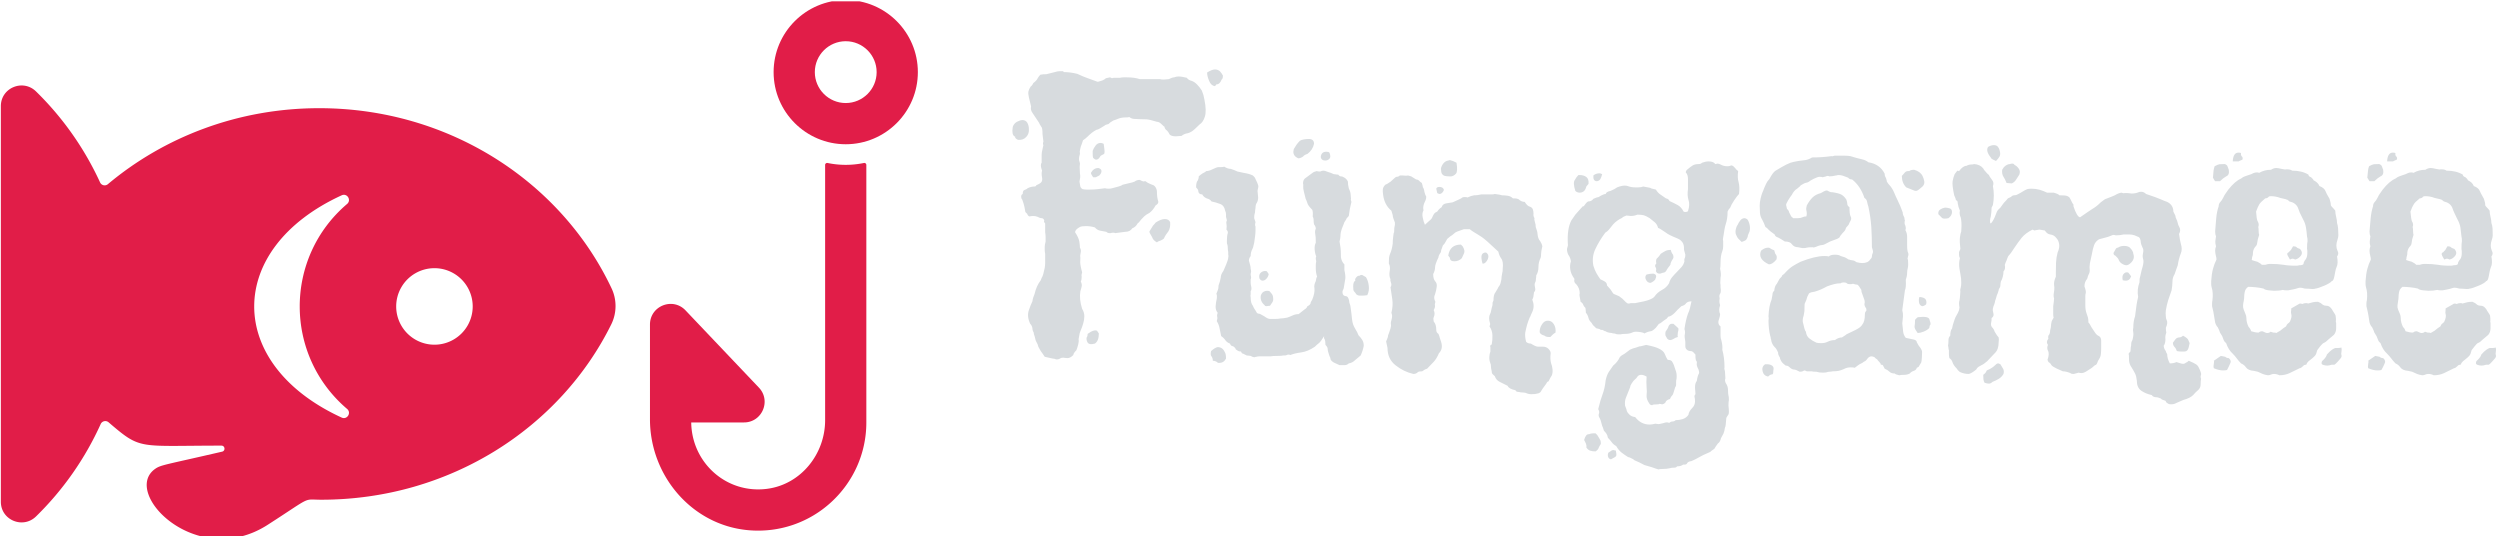 <svg xmlns="http://www.w3.org/2000/svg" version="1.1" xmlns:xlink="http://www.w3.org/1999/xlink" xmlns:svgjs="http://svgjs.dev/svgjs" width="2000" height="429" viewBox="0 0 2000 429"><g transform="matrix(1,0,0,1,-1.212,1.052)"><svg viewBox="0 0 396 85" data-background-color="#ffffff" preserveAspectRatio="xMidYMid meet" height="429" width="2000" xmlns="http://www.w3.org/2000/svg" xmlns:xlink="http://www.w3.org/1999/xlink"><g id="tight-bounds" transform="matrix(1,0,0,1,0.24,-0.208)"><svg viewBox="0 0 395.52 85.417" height="85.417" width="395.52"><g><svg viewBox="0 0 665.122 143.64" height="85.417" width="395.52"><g transform="matrix(1,0,0,1,269.602,18.509)"><svg viewBox="0 0 395.52 106.621" height="106.621" width="395.52"><g id="textblocktransform"><svg viewBox="0 0 395.52 106.621" height="106.621" width="395.52" id="textblock"><g><svg viewBox="0 0 395.52 106.621" height="106.621" width="395.52"><g transform="matrix(1,0,0,1,0,0)"><svg width="395.52" viewBox="0.675 -33.85 168.58 45.45" height="106.621" data-palette-color="#d7dbde"><path d="M10.3-4.15L10.5-3.85Q10.5-3 10.05-2.7L10.05-2.7Q9.35-2.5 9.18-2.9 9-3.3 9.2-3.55L9.2-3.55Q9.2-3.85 9.3-3.85L9.3-3.85Q9.65-4.1 9.83-4.15 10-4.2 10.1-4.2L10.1-4.2Q10.25-4.2 10.3-4.15L10.3-4.15ZM1.35-25.85L1.35-25.85Q1.25-25.85 1.1-25.98 0.95-26.1 1-26.2L1-26.2Q0.75-26.3 0.7-26.6 0.65-26.9 0.7-27.15L0.7-27.15Q0.7-27.4 0.88-27.63 1.05-27.85 1.3-27.95L1.3-27.95Q1.6-28.1 1.8-28.1L1.8-28.1Q2.2-28.1 2.38-27.78 2.55-27.45 2.55-27.1L2.55-27.1Q2.6-26.55 2.25-26.18 1.9-25.8 1.35-25.85ZM10.15-21.6L9.85-21.6Q9.6-21.95 9.6-22.1L9.6-22.1Q9.9-22.65 10.45-22.65L10.45-22.65Q10.8-22.55 10.8-22.3L10.8-22.3Q10.8-22.05 10.55-21.8L10.55-21.8Q10.15-21.6 10.15-21.6L10.15-21.6ZM11.05-25.4L11.05-25.4Q11.15-24.7 11.15-24.53 11.15-24.35 11.1-24.25L11.1-24.25Q10.65-24.05 10.65-23.95L10.65-23.95Q10.45-23.6 10.2-23.6L10.2-23.6Q10.05-23.6 9.85-23.8L9.85-23.8Q9.8-23.95 9.8-24.25L9.8-24.25 9.8-24.6Q9.9-24.9 10.13-25.2 10.35-25.5 10.7-25.5L10.7-25.5Q10.85-25.5 11.05-25.4ZM6.05-33.65L6.45-33.65 6.5-33.55Q7.25-33.55 8.05-33.35L8.05-33.35Q8.8-33 9.25-32.85 9.7-32.7 10.35-32.45L10.35-32.45Q10.45-32.45 10.58-32.5 10.7-32.55 10.9-32.6L10.9-32.6Q11.15-32.7 11.3-32.85L11.3-32.85Q11.7-32.95 11.75-32.95L11.75-32.95Q11.8-32.95 12-32.85L12-32.85Q12.05-32.9 12.25-32.9L12.25-32.9 12.4-32.9 12.9-32.9Q13.1-32.95 13.3-32.95 13.5-32.95 13.7-32.95L13.7-32.95Q14.55-32.95 15.15-32.75L15.15-32.75 15.75-32.75 16-32.75 17.45-32.75Q17.55-32.7 17.9-32.7L17.9-32.7 18.45-32.75Q18.85-32.95 19.05-32.95L19.05-32.95Q19.3-33.05 19.55-33.05L19.55-33.05Q19.8-33.05 20.03-33 20.25-32.95 20.5-32.9L20.5-32.9Q20.65-32.65 21.05-32.55L21.05-32.55Q21.35-32.45 21.65-32.15 21.95-31.85 22.2-31.45L22.2-31.45Q22.3-31.2 22.38-30.95 22.45-30.7 22.5-30.4L22.5-30.4Q22.75-29.15 22.55-28.5 22.35-27.85 21.95-27.6L21.95-27.6Q21.3-26.95 21.05-26.8 20.8-26.65 20.6-26.6L20.6-26.6Q20.2-26.55 19.9-26.3L19.9-26.3Q19.8-26.3 19.63-26.28 19.45-26.25 19.25-26.25L19.25-26.25Q18.75-26.25 18.55-26.45L18.55-26.45Q18.4-26.75 18.25-26.9L18.25-26.9Q18-27.05 17.95-27.35L17.95-27.35Q17.85-27.4 17.78-27.48 17.7-27.55 17.6-27.65L17.6-27.65Q17.35-27.9 17.1-27.9L17.1-27.9Q16.3-28.15 15.93-28.18 15.55-28.2 15.15-28.2L15.15-28.2Q14.8-28.2 14.5-28.23 14.2-28.25 13.95-28.45L13.95-28.45Q13.85-28.4 13.7-28.4L13.7-28.4 13.6-28.4Q13.05-28.4 12.7-28.25L12.7-28.25Q12.6-28.2 12.45-28.15 12.3-28.1 12.15-28.05L12.15-28.05Q11.9-27.9 11.8-27.83 11.7-27.75 11.6-27.65L11.6-27.65Q11.2-27.55 11.2-27.5L11.2-27.5Q10.65-27.15 10.5-27.08 10.35-27 10.25-27L10.25-27Q9.95-26.85 9.7-26.65 9.45-26.45 9.2-26.2L9.2-26.2Q9.05-26.05 8.95-25.98 8.85-25.9 8.7-25.8L8.7-25.8 8.55-25.35Q8.45-25.15 8.38-24.8 8.3-24.45 8.35-24.4L8.35-24.4 8.35-24.25Q8.25-23.9 8.25-23.78 8.25-23.65 8.25-23.55L8.25-23.55Q8.3-23.35 8.35-23.2L8.35-23.2Q8.35-23.15 8.35-23.1L8.35-23.1Q8.3-22.75 8.33-22.53 8.35-22.3 8.35-22.05L8.35-22.05Q8.4-21.8 8.38-21.58 8.35-21.35 8.3-21.1L8.3-21.1Q8.35-20.85 8.38-20.63 8.4-20.4 8.65-20.25L8.65-20.25Q8.9-20.2 9.1-20.2 9.3-20.2 9.5-20.2L9.5-20.2Q9.95-20.2 10.38-20.25 10.8-20.3 11.2-20.35L11.2-20.35Q11.35-20.3 11.6-20.3L11.6-20.3Q11.85-20.3 12-20.35L12-20.35Q12.4-20.45 12.75-20.55 13.1-20.65 13.2-20.75L13.2-20.75Q13.6-20.85 13.95-20.93 14.3-21 14.55-21.1L14.55-21.1Q14.8-21.3 15.15-21.3L15.15-21.3Q15.6-21.05 15.7-21.15L15.7-21.15 15.8-21.15Q16.05-20.95 16.25-20.88 16.45-20.8 16.55-20.75L16.55-20.75Q16.8-20.7 16.95-20.45 17.1-20.2 17.1-19.95L17.1-19.95Q17.1-19.3 17.25-18.85L17.25-18.85Q17.3-18.6 16.95-18.4L16.95-18.4Q16.65-17.85 16.25-17.55L16.25-17.55Q16.05-17.45 15.9-17.35 15.75-17.25 15.65-17.15L15.65-17.15Q15.25-16.75 15.15-16.6 15.05-16.45 14.9-16.35L14.9-16.35Q14.7-15.95 14.3-15.8L14.3-15.8Q14.05-15.4 13.5-15.4L13.5-15.4 12.35-15.25Q12.3-15.3 12.15-15.3L12.15-15.3Q11.95-15.3 11.85-15.25L11.85-15.25 11.7-15.25Q11.5-15.25 11.35-15.4L11.35-15.4Q11-15.45 10.65-15.53 10.3-15.6 10.05-15.9L10.05-15.9Q9.55-16.05 9.05-16.05L9.05-16.05Q8.55-16.05 8.35-15.95L8.35-15.95Q7.8-15.65 7.8-15.35L7.8-15.35Q8.2-14.75 8.28-14.3 8.35-13.85 8.35-13.6L8.35-13.6Q8.5-13.35 8.45-13.1L8.45-13.1Q8.35-12.7 8.4-12.45L8.4-12.45Q8.35-11.9 8.43-11.53 8.5-11.15 8.6-10.8L8.6-10.8Q8.5-10.5 8.55-10.3L8.55-10.3Q8.55-9.95 8.45-9.75L8.45-9.75Q8.6-9.45 8.55-9.2L8.55-9.2Q8.5-8.95 8.4-8.65L8.4-8.65Q8.25-7.75 8.6-6.65L8.6-6.65Q8.85-6.25 8.85-5.8L8.85-5.8Q8.85-5.4 8.72-4.98 8.6-4.55 8.4-4.1L8.4-4.1Q8.3-3.85 8.28-3.65 8.25-3.45 8.2-3.2L8.2-3.2Q8.25-2.95 8.15-2.58 8.05-2.2 7.95-1.95L7.95-1.95Q7.6-1.6 7.6-1.4L7.6-1.4Q7.25-1.05 6.95-1.05L6.95-1.05Q6.8-1.05 6.68-1.07 6.55-1.1 6.45-1.1L6.45-1.1Q6.2-1.1 6.1-1L6.1-1Q5.9-0.9 5.75-0.9L5.75-0.9 5.65-0.9Q5.45-1 5.25-1L5.25-1 4.35-1.2Q4.25-1.35 4.13-1.53 4-1.7 3.9-1.85L3.9-1.85Q3.8-2.05 3.7-2.2 3.6-2.35 3.55-2.6L3.55-2.6Q3.3-3.05 3.28-3.23 3.25-3.4 3.2-3.55L3.2-3.55Q3.1-3.75 3.1-3.95L3.1-3.95Q2.95-4.2 2.95-4.45L2.95-4.45Q2.9-4.75 2.7-4.95L2.7-4.95Q2.3-5.8 2.55-6.5L2.55-6.5Q2.65-6.8 2.75-7.05 2.85-7.3 2.95-7.5L2.95-7.5Q3-7.9 3.2-8.35L3.2-8.35Q3.4-9.25 3.9-9.9L3.9-9.9Q4-10.2 4.1-10.35L4.1-10.35Q4.2-10.6 4.25-10.88 4.3-11.15 4.35-11.3L4.35-11.3Q4.4-11.65 4.4-11.85 4.4-12.05 4.4-12.2L4.4-12.2 4.4-12.9Q4.35-13.15 4.35-13.33 4.35-13.5 4.35-13.7L4.35-13.7Q4.35-13.9 4.45-14.3L4.45-14.3Q4.45-14.55 4.45-14.8 4.45-15.05 4.4-15.35L4.4-15.35 4.4-16.35Q4.2-16.55 4.3-16.7L4.3-16.7Q4.2-16.95 4-16.95L4-16.95Q3.8-16.95 3.55-17.1L3.55-17.1Q3.4-17.15 3.28-17.18 3.15-17.2 3-17.2L3-17.2Q2.9-17.2 2.8-17.18 2.7-17.15 2.6-17.15L2.6-17.15Q2.45-17.2 2.35-17.45L2.35-17.45 2.15-17.65Q2.05-18.3 1.95-18.6 1.85-18.9 1.8-19.05L1.8-19.05 1.7-19.2Q1.6-19.6 1.85-19.7L1.85-19.7Q1.85-20.1 2.05-20.15L2.05-20.15Q2.15-20.2 2.23-20.23 2.3-20.25 2.4-20.35L2.4-20.35Q2.8-20.55 3.2-20.55L3.2-20.55Q3.35-20.55 3.4-20.7L3.4-20.7Q3.9-20.9 4-21.1 4.1-21.3 4.05-21.55L4.05-21.55Q3.95-22.05 4.05-22.35L4.05-22.35Q3.8-23 4-23.25L4-23.25Q4-23.9 4-24.15 4-24.4 4.1-24.8L4.1-24.8Q4.15-25.05 4.17-25.13 4.2-25.2 4.2-25.25L4.2-25.25Q4.1-25.4 4.2-25.65L4.2-25.65 4.1-26.5Q4.1-27.25 3.95-27.35L3.95-27.35Q3.75-27.65 3.7-27.8L3.7-27.8Q3.25-28.5 2.98-28.88 2.7-29.25 2.8-29.65L2.8-29.65Q2.65-30.25 2.55-30.68 2.45-31.1 2.5-31.35L2.5-31.35Q2.55-31.6 2.75-31.9L2.75-31.9Q2.95-32.05 3.05-32.3L3.05-32.3Q3.45-32.6 3.55-32.85L3.55-32.85Q3.6-32.95 3.68-33.05 3.75-33.15 3.85-33.25L3.85-33.25Q4.1-33.3 4.2-33.3 4.3-33.3 4.35-33.3L4.35-33.3Q4.6-33.3 4.7-33.35L4.7-33.35 5.5-33.55Q5.8-33.65 6.05-33.65L6.05-33.65ZM17.9-14.65L17.9-14.65Q17.8-14.55 17.7-14.5 17.6-14.45 17.5-14.4L17.5-14.4Q17.4-14.35 17.3-14.33 17.2-14.3 17.1-14.2L17.1-14.2Q16.65-14.45 16.55-14.8L16.55-14.8Q16.2-15.35 16.25-15.45L16.25-15.45 16.65-16.1Q16.8-16.25 16.85-16.32 16.9-16.4 16.95-16.45L16.95-16.45Q17.55-16.85 18-16.85L18-16.85Q18.45-16.85 18.6-16.5L18.6-16.5Q18.65-15.85 18.4-15.45L18.4-15.45Q18.25-15.25 18.13-15.08 18-14.9 17.9-14.65ZM23.85-32.15L23.85-32.15 23.7-31.95Q23.25-32 23.03-32.55 22.8-33.1 22.8-33.5L22.8-33.5Q23.35-33.85 23.7-33.85L23.7-33.85Q24-33.85 24.25-33.65L24.25-33.65Q24.35-33.55 24.45-33.4 24.55-33.25 24.6-33.15L24.6-33.15Q24.6-33.1 24.58-32.93 24.55-32.75 24.45-32.7L24.45-32.7Q24.25-32.15 23.85-32.15ZM23.45-0.75L23.45-0.75Q23.45-1.05 23.3-1.25L23.3-1.25Q23.15-1.4 23.25-1.85L23.25-1.85Q23.7-2.25 24-2.3L24-2.3Q24.55-2.3 24.8-1.75L24.8-1.75Q24.95-1.55 24.95-1L24.95-1Q24.7-0.5 24.15-0.5L24.15-0.5Q24-0.5 23.85-0.65L23.85-0.65Q23.65-0.75 23.45-0.75ZM29.6-10.9L29.6-10.9 29.8-10.6Q29.75-10.3 29.55-10.08 29.35-9.85 29.1-9.85L29.1-9.85Q28.9-9.85 28.75-10.1L28.75-10.1Q28.65-10.5 28.87-10.73 29.1-10.95 29.4-10.95L29.4-10.95Q29.55-10.95 29.6-10.9ZM29.35-7.05L29.35-7.05Q28.8-7.5 28.9-8.15L28.9-8.15Q29-8.45 29.2-8.58 29.4-8.7 29.6-8.7L29.6-8.7Q29.8-8.7 29.9-8.65L29.9-8.65Q30-8.55 30.15-8.35 30.3-8.15 30.3-7.9L30.3-7.9Q30.35-7.6 30.22-7.4 30.1-7.2 29.95-7L29.95-7Q29.85-7 29.75-6.98 29.65-6.95 29.55-6.95L29.55-6.95Q29.35-6.95 29.35-7.05ZM34.2-6.95L34.2-6.95Q34.45-7.05 34.55-7.25L34.55-7.25Q34.55-7.4 34.75-7.7L34.75-7.7Q35.05-8.45 35-8.95L35-8.95Q34.95-9.2 35-9.4 35.05-9.6 35.15-9.8L35.15-9.8Q35.2-10.2 35.3-10.3L35.3-10.3Q35.15-10.75 35.15-11.2L35.15-11.2Q35.15-11.45 35.15-11.63 35.15-11.8 35.2-12.05L35.2-12.05Q35.1-12.45 35.2-12.6L35.2-12.6Q35.05-12.95 35.02-13.43 35-13.9 35.15-14.15L35.15-14.15Q35.15-14.9 35.1-15.05L35.1-15.05Q35.05-15.35 35.07-15.5 35.1-15.65 35.15-15.75L35.15-15.75Q35.15-16 34.95-16.25L34.95-16.25Q34.9-16.45 34.9-16.8L34.9-16.8Q34.9-16.95 34.8-17.15L34.8-17.15Q34.85-17.65 34.75-17.9L34.75-17.9Q34.25-18.4 34.2-18.65L34.2-18.65Q34.15-18.8 34.1-18.93 34.05-19.05 34-19.15L34-19.15 33.8-19.95Q33.7-20.35 33.72-20.55 33.75-20.75 33.7-20.9L33.7-20.9Q33.7-21.25 33.9-21.45L33.9-21.45 34.85-22.15Q34.9-22.2 35.25-22.3L35.25-22.3Q35.4-22.25 35.65-22.25L35.65-22.25Q35.85-22.35 36-22.35L36-22.35Q36.2-22.35 36.4-22.25L36.4-22.25Q36.5-22.2 36.6-22.18 36.7-22.15 36.85-22.1L36.85-22.1 37.2-21.95Q37.3-21.95 37.4-21.93 37.5-21.9 37.7-21.9L37.7-21.9Q37.85-21.7 38-21.7L38-21.7Q38.2-21.7 38.45-21.53 38.7-21.35 38.8-21.1L38.8-21.1Q38.8-20.9 38.82-20.75 38.85-20.6 38.9-20.35L38.9-20.35Q39.1-19.9 39.1-19.75L39.1-19.75 39.15-19.15Q39.1-19.05 39.2-18.8L39.2-18.8Q39.1-18.4 39.02-18 38.95-17.6 38.9-17.2L38.9-17.2Q38.6-16.9 38.6-16.8L38.6-16.8Q38.35-16.45 38.35-16.35L38.35-16.35Q38.05-15.65 38-15.38 37.95-15.1 37.95-14.9L37.95-14.9Q37.95-14.7 37.85-14.3L37.85-14.3Q38-13.55 38-12.9L38-12.9Q37.95-12.15 38.4-11.7L38.4-11.7 38.4-11.05Q38.55-10.4 38.5-10.05L38.5-10.05 38.35-9.15Q38.35-9 38.25-8.8L38.25-8.8Q38.15-8.65 38.2-8.4 38.25-8.15 38.5-8.1L38.5-8.1Q38.75-8.1 38.85-7.85L38.85-7.85Q38.95-7.6 38.95-7.48 38.95-7.35 39-7.25L39-7.25Q39.1-7 39.12-6.7 39.15-6.4 39.2-6.1L39.2-6.1Q39.25-5.75 39.27-5.45 39.3-5.15 39.4-4.85L39.4-4.85Q39.5-4.6 39.65-4.35L39.65-4.35Q39.7-4.25 39.75-4.17 39.8-4.1 39.85-4L39.85-4 40-3.65Q40.25-3.4 40.42-3.13 40.6-2.85 40.6-2.45L40.6-2.45Q40.5-1.9 40.25-1.35L40.25-1.35 39.65-0.85Q39.3-0.5 38.9-0.45L38.9-0.45Q38.7-0.25 38.4-0.25L38.4-0.25 37.85-0.25Q37.55-0.4 37.3-0.5 37.05-0.6 36.85-0.85L36.85-0.85Q36.8-1.15 36.7-1.3L36.7-1.3Q36.5-1.85 36.5-2.1L36.5-2.1Q36.5-2.3 36.25-2.55L36.25-2.55Q36.25-3 36.15-3.2L36.15-3.2Q36.05-3.3 36.1-3.55L36.1-3.55Q35.7-2.9 35.5-2.75 35.3-2.6 35.05-2.35L35.05-2.35Q34.25-1.8 33.5-1.7L33.5-1.7Q32.75-1.6 32.25-1.4L32.25-1.4Q32.2-1.45 32.05-1.45L32.05-1.45Q31.95-1.45 31.85-1.4L31.85-1.4Q31.8-1.35 31.55-1.35L31.55-1.35 31.45-1.35Q31.3-1.3 30.8-1.3L30.8-1.3Q30.25-1.3 30-1.25L30-1.25 29.4-1.25 28.75-1.25Q28.55-1.25 28.4-1.2L28.4-1.2Q28.3-1.2 28.27-1.18 28.25-1.15 28.15-1.15L28.15-1.15Q28-1.15 27.75-1.3L27.75-1.3Q27.65-1.3 27.52-1.33 27.4-1.35 27.3-1.35L27.3-1.35Q27.2-1.4 27.1-1.45 27-1.5 26.9-1.55L26.9-1.55Q26.75-1.55 26.65-1.8L26.65-1.8Q26.4-1.8 26.3-1.88 26.2-1.95 26.05-2.05L26.05-2.05Q26.05-2.2 25.75-2.4L25.75-2.4Q25.5-2.4 25.4-2.7L25.4-2.7Q25.1-2.8 24.9-3.05L24.9-3.05Q24.7-3.35 24.4-3.55L24.4-3.55Q24.3-4 24.22-4.42 24.15-4.85 23.9-5.25L23.9-5.25Q24-5.55 23.95-5.75L23.95-5.75Q23.9-5.95 24-6.2L24-6.2Q23.75-6.5 23.77-6.95 23.8-7.4 23.9-7.8L23.9-7.8Q23.95-8.25 23.85-8.35L23.85-8.35Q23.95-8.6 24.02-8.78 24.1-8.95 24.1-9.3L24.1-9.3Q24.2-9.55 24.25-9.75 24.3-9.95 24.35-10.2L24.35-10.2Q24.35-10.55 24.65-10.95L24.65-10.95Q25.05-11.85 25.12-12.1 25.2-12.35 25.2-12.45L25.2-12.45Q25.25-12.65 25.2-12.85L25.2-12.85 25.2-13.1Q25.15-13.35 25.15-13.58 25.15-13.8 25.1-13.95L25.1-13.95Q25.05-14.05 25.05-14.18 25.05-14.3 25.05-14.4L25.05-14.4Q25.05-14.95 25.15-15.25L25.15-15.25Q25.2-15.45 25-15.65L25-15.65Q25.05-16.1 25-16.3L25-16.3Q24.95-16.5 25.05-16.7L25.05-16.7 24.95-17.1 24.95-17.4Q24.95-17.6 24.85-17.8L24.85-17.8Q24.75-18.4 24.27-18.57 23.8-18.75 23.3-18.85L23.3-18.85Q23.15-19.1 22.75-19.2L22.75-19.2Q22.4-19.35 22.25-19.65L22.25-19.65Q21.85-19.65 21.8-20L21.8-20Q21.8-20.15 21.72-20.25 21.65-20.35 21.55-20.45L21.55-20.45Q21.55-21.05 21.75-21.25L21.75-21.25Q21.8-21.35 21.82-21.45 21.85-21.55 21.85-21.7L21.85-21.7Q22-21.85 22.3-22.05L22.3-22.05Q22.4-22.1 22.5-22.15 22.6-22.2 22.7-22.3L22.7-22.3Q23-22.3 23.4-22.5L23.4-22.5Q23.9-22.75 24.1-22.75L24.1-22.75 24.2-22.75 24.35-22.75Q24.6-22.75 24.75-22.8L24.75-22.8Q25.15-22.55 25.5-22.55L25.5-22.55Q25.95-22.4 26.25-22.25L26.25-22.25 26.95-22.1Q27.6-22 28-21.8L28-21.8Q28.1-21.7 28.17-21.63 28.25-21.55 28.3-21.4L28.3-21.4Q28.55-20.9 28.6-20.7 28.65-20.5 28.6-20.4L28.6-20.4Q28.5-20.1 28.55-19.85L28.55-19.85 28.6-19.3Q28.6-18.95 28.45-18.7L28.45-18.7Q28.3-18.5 28.3-18.1L28.3-18.1Q28.25-17.85 28.25-17.7 28.25-17.55 28.2-17.45L28.2-17.45Q28.15-17.3 28.15-16.95L28.15-16.95Q28.3-16.5 28.3-16.5L28.3-16.5Q28.2-16.15 28.3-16L28.3-16 28.3-15.55Q28.3-15.25 28.25-14.88 28.2-14.5 28.15-14.15L28.15-14.15Q28.1-14 28.07-13.83 28.05-13.65 27.95-13.45L27.95-13.45Q27.75-13.1 27.75-12.65L27.75-12.65Q27.45-12.25 27.6-11.95L27.6-11.95Q27.65-11.75 27.7-11.58 27.75-11.4 27.75-11.2L27.75-11.2Q27.8-11.05 27.8-10.85L27.8-10.85Q27.75-10.7 27.75-10.5L27.75-10.5Q27.85-10.15 27.75-10L27.75-10Q27.75-9.85 27.75-9.65 27.75-9.45 27.8-9.25L27.8-9.25Q27.9-8.85 27.75-8.65L27.75-8.65 27.75-8.3Q27.7-8.15 27.75-7.95L27.75-7.95Q27.75-7.3 28-7L28-7Q28.1-6.75 28.22-6.58 28.35-6.4 28.45-6.2L28.45-6.2Q28.55-6.1 28.65-6.1 28.75-6.1 28.85-6.05L28.85-6.05 29.3-5.8Q29.7-5.5 29.95-5.5L29.95-5.5 30.25-5.5 30.5-5.5Q30.9-5.5 31.1-5.55L31.1-5.55Q31.3-5.55 31.47-5.58 31.65-5.6 31.9-5.65L31.9-5.65Q32.2-5.75 32.52-5.9 32.85-6.05 33.2-6.05L33.2-6.05Q33.45-6.25 33.62-6.38 33.8-6.5 33.9-6.6L33.9-6.6Q34.1-6.7 34.2-6.95ZM39.7-8.35L39.7-8.35 39.7-8.4Q39.45-8.65 39.42-8.8 39.4-8.95 39.4-9.2L39.4-9.2Q39.4-9.75 39.65-9.85L39.65-9.85Q39.55-10 39.75-10.23 39.95-10.45 40.1-10.4L40.1-10.4Q40.2-10.5 40.35-10.5L40.35-10.5Q40.45-10.5 40.5-10.45L40.5-10.45 40.85-10.25Q41.1-9.85 41.17-9.28 41.25-8.7 41-8.2L41-8.2Q40.65-8.15 40.45-8.15 40.25-8.15 40.15-8.15L40.15-8.15Q39.9-8.15 39.7-8.35ZM32.6-24.5L32.6-24.5 32.65-24.8Q32.8-25.05 32.95-25.28 33.1-25.5 33.35-25.75L33.35-25.75Q33.5-25.85 33.8-25.9 34.1-25.95 34.35-25.95L34.35-25.95Q34.95-25.95 34.95-25.4L34.95-25.4Q34.8-24.7 34.2-24.25L34.2-24.25Q33.85-24.15 33.7-23.95L33.7-23.95Q33.4-23.75 33.15-23.75L33.15-23.75Q32.6-24 32.6-24.5ZM35.95-23.55L35.95-23.55Q35.7-23.7 35.72-23.95 35.75-24.2 35.9-24.35L35.9-24.35Q36.05-24.5 36.35-24.5L36.35-24.5Q36.6-24.5 36.7-24.4L36.7-24.4Q36.9-23.9 36.7-23.7 36.5-23.5 36.25-23.5L36.25-23.5Q36.05-23.5 35.95-23.55ZM50.39-12.45L50.39-12.45 50.2-12.7Q50.39-13.95 51.64-13.95L51.64-13.95 51.84-13.75Q52.14-13.25 51.99-12.95L51.99-12.95Q51.8-12.55 51.74-12.4L51.74-12.4Q51.39-12.05 50.89-12.05L50.89-12.05Q50.39-12.05 50.39-12.45ZM47.39-17.85L47.39-17.85Q47.2-17.5 47.3-17.03 47.39-16.55 47.55-16.2L47.55-16.2 47.99-16.6Q48.2-16.75 48.34-16.95L48.34-16.95Q48.49-17.3 48.59-17.45 48.7-17.6 48.95-17.7L48.95-17.7Q49.14-18 49.45-18.2L49.45-18.2Q49.55-18.55 49.95-18.63 50.34-18.7 50.7-18.75L50.7-18.75Q51.24-19 51.47-19.1 51.7-19.2 51.8-19.3L51.8-19.3Q51.89-19.35 52.09-19.35L52.09-19.35Q52.3-19.35 52.39-19.3L52.39-19.3Q52.8-19.5 53.14-19.55L53.14-19.55Q53.39-19.55 53.57-19.58 53.74-19.6 53.95-19.65L53.95-19.65 54.84-19.65Q54.99-19.65 55.17-19.65 55.34-19.65 55.49-19.7L55.49-19.7Q56.24-19.6 56.3-19.55L56.3-19.55Q56.59-19.55 56.95-19.5 57.3-19.45 57.55-19.2L57.55-19.2 57.75-19.2Q58-19.2 58.2-19.1L58.2-19.1Q58.5-18.8 58.89-18.8L58.89-18.8Q59.2-18.3 59.5-18.25L59.5-18.25Q59.75-18.15 59.82-17.93 59.89-17.7 59.89-17.45L59.89-17.45Q59.84-17.2 60-16.95L60-16.95Q59.95-16.8 60.05-16.5L60.05-16.5Q60.09-16.35 60.12-16.23 60.14-16.1 60.14-15.95L60.14-15.95Q60.34-15.4 60.34-15.2L60.34-15.2Q60.39-14.6 60.64-14.35L60.64-14.35Q60.84-14.05 60.89-13.75L60.89-13.75Q60.75-13.15 60.75-12.9L60.75-12.9Q60.75-12.55 60.7-12.45L60.7-12.45Q60.45-11.95 60.45-11.4L60.45-11.4Q60.45-10.85 60.2-10.45L60.2-10.45Q60.2-10.25 60.17-10.1 60.14-9.95 60.14-9.8L60.14-9.8Q60-9.55 60.02-9.33 60.05-9.1 60.09-8.9L60.09-8.9Q60.09-8.65 59.95-8.55L59.95-8.55Q59.89-8.15 59.87-8 59.84-7.85 59.75-7.7L59.75-7.7Q60.05-6.95 59.75-6.3L59.75-6.3Q59.64-6.1 59.59-5.95 59.55-5.8 59.45-5.65L59.45-5.65Q59.3-5.3 59.17-4.88 59.05-4.45 58.95-3.95L58.95-3.95Q58.89-3.5 59.05-2.9L59.05-2.9Q59.25-2.7 59.59-2.7L59.59-2.7Q60.14-2.35 60.39-2.35L60.39-2.35 60.95-2.35Q61.34-2.35 61.59-2.1 61.84-1.85 61.84-1.6L61.84-1.6Q61.75-0.95 61.89-0.45L61.89-0.45Q62-0.2 62.05 0.23 62.09 0.65 61.95 0.95L61.95 0.95Q61.84 1.1 61.77 1.25 61.7 1.4 61.59 1.6L61.59 1.6Q61.45 1.6 61.34 1.85L61.34 1.85Q61.05 2.25 60.92 2.43 60.8 2.6 60.75 2.7L60.75 2.7Q60.7 2.85 60.45 2.95L60.45 2.95Q60.25 3 60.07 3.03 59.89 3.05 59.64 3.05L59.64 3.05Q59.3 3.05 59 2.9L59 2.9Q58.75 2.85 58.57 2.85 58.39 2.85 58.25 2.8L58.25 2.8Q57.89 2.8 57.84 2.6L57.84 2.6Q57.09 2.45 56.95 2.1L56.95 2.1Q56.45 1.85 56.05 1.65 55.64 1.45 55.49 1L55.49 1Q55.39 0.9 55.27 0.8 55.14 0.7 55.14 0.45L55.14 0.45Q55.05 0.1 55.05-0.13 55.05-0.35 54.99-0.45L54.99-0.45Q54.84-0.85 54.87-1.2 54.89-1.55 54.99-1.8L54.99-1.8 54.99-2.3Q54.89-2.5 55.14-2.6L55.14-2.6Q55.24-3.1 55.22-3.65 55.2-4.2 54.89-4.65L54.89-4.65Q54.99-4.9 54.95-5L54.95-5Q54.74-5.65 54.95-6.05L54.95-6.05Q55.05-6.25 55.07-6.43 55.09-6.6 55.14-6.75L55.14-6.75Q55.24-7.05 55.24-7.2L55.24-7.2Q55.2-7.35 55.34-7.6L55.34-7.6Q55.34-8.25 55.55-8.5L55.55-8.5Q55.89-9.05 55.89-9.1L55.89-9.1Q56.09-9.35 56.14-9.55 56.2-9.75 56.24-10L56.24-10Q56.24-10.25 56.34-10.75L56.34-10.75Q56.39-10.85 56.39-11.2L56.39-11.2Q56.49-12.05 56.2-12.4L56.2-12.4Q55.99-12.7 55.89-13.15L55.89-13.15 54.64-14.3Q54.24-14.65 54.02-14.8 53.8-14.95 53.55-15.1L53.55-15.1Q53.3-15.25 53.09-15.38 52.89-15.5 52.64-15.7L52.64-15.7 52.24-15.7Q52.14-15.7 52.05-15.7 51.95-15.7 51.84-15.65L51.84-15.65Q51.45-15.5 51.22-15.43 50.99-15.35 50.8-15.15L50.8-15.15Q50.64-15 50.45-14.9L50.45-14.9Q50.09-14.6 50.09-14.6L50.09-14.6Q49.99-14.45 49.89-14.25L49.89-14.25Q49.84-14.15 49.77-14.05 49.7-13.95 49.59-13.85L49.59-13.85 49.45-13.45Q49.39-13.35 49.39-13.25 49.39-13.15 49.34-13.05L49.34-13.05Q49.09-12.7 49.09-12.5L49.09-12.5Q48.7-11.7 48.7-11.35L48.7-11.35Q48.7-11 48.49-10.6L48.49-10.6Q48.49-10.05 48.7-9.8L48.7-9.8Q48.95-9.55 48.89-9.15 48.84-8.75 48.7-8.3L48.7-8.3Q48.49-7.9 48.74-7.45L48.74-7.45Q48.64-7.15 48.7-7L48.7-7Q48.7-6.75 48.55-6.5L48.55-6.5Q48.74-6.1 48.55-5.7L48.55-5.7Q48.49-5.55 48.52-5.43 48.55-5.3 48.55-5.2L48.55-5.2Q48.84-4.9 48.84-4.25L48.84-4.25Q48.84-3.95 49.09-3.8L49.09-3.8Q49.2-3.55 49.24-3.35 49.3-3.15 49.39-2.9L49.39-2.9Q49.64-2.1 49.14-1.6L49.14-1.6Q48.89-1 48.55-0.63 48.2-0.25 47.8 0.15L47.8 0.15Q47.49 0.25 47.42 0.33 47.34 0.4 47.24 0.45L47.24 0.45Q46.84 0.45 46.74 0.55L46.74 0.55Q46.55 0.75 46.24 0.75L46.24 0.75Q45.14 0.5 44.22-0.23 43.3-0.95 43.3-2.2L43.3-2.2 43.14-2.95Q43.24-3.15 43.34-3.45L43.34-3.45Q43.34-3.65 43.45-3.85L43.45-3.85Q43.7-4.5 43.7-4.8L43.7-4.8Q43.64-5.05 43.74-5.35L43.74-5.35Q43.84-5.7 43.82-5.88 43.8-6.05 43.74-6.2L43.74-6.2Q43.95-7 43.84-7.75 43.74-8.5 43.64-9.1L43.64-9.1Q43.8-9.35 43.7-9.6L43.7-9.6Q43.59-9.9 43.64-10L43.64-10Q43.45-10.4 43.55-10.95L43.55-10.95Q43.64-11.45 43.45-11.8L43.45-11.8Q43.45-12.2 43.47-12.43 43.49-12.65 43.59-12.9L43.59-12.9Q43.8-13.35 43.89-14.05L43.89-14.05Q43.89-14.45 43.95-14.88 43.99-15.3 44.05-15.35L44.05-15.35Q44.05-15.65 44.07-15.83 44.09-16 44.14-16.2L44.14-16.2 44.14-16.45Q43.89-17.05 43.89-17.3L43.89-17.3 43.74-17.8Q42.95-18.45 42.8-19.6L42.8-19.6Q42.74-20 42.77-20.25 42.8-20.5 43.05-20.75L43.05-20.75Q43.3-20.85 43.42-20.95 43.55-21.05 43.59-21.05L43.59-21.05Q43.89-21.3 44.07-21.48 44.24-21.65 44.34-21.65L44.34-21.65Q44.55-21.65 44.7-21.8L44.7-21.8 45.05-21.8Q45.45-21.75 45.64-21.8L45.64-21.8Q45.7-21.8 45.99-21.7L45.99-21.7Q46.55-21.35 46.55-21.35L46.55-21.35Q46.8-21.35 46.99-21.1L46.99-21.1 47.2-20.95Q47.34-20.5 47.3-20.5L47.3-20.5Q47.45-20.3 47.49-19.95L47.49-19.95Q47.59-19.55 47.7-19.4L47.7-19.4Q47.7-19.15 47.62-18.98 47.55-18.8 47.45-18.6L47.45-18.6Q47.3-18.15 47.39-17.85ZM48.95-19.8L48.95-19.8 48.84-20.3Q48.89-20.5 49.2-20.5L49.2-20.5Q49.59-20.5 49.7-20.2L49.7-20.2Q49.7-20.05 49.55-19.88 49.39-19.7 49.2-19.7L49.2-19.7Q49.14-19.7 48.95-19.8ZM54.49-13.05L54.49-13.05Q54.89-12.8 54.7-12.3L54.7-12.3Q54.59-12.05 54.42-11.9 54.24-11.75 54.09-11.8L54.09-11.8Q53.89-12.55 54.02-12.8 54.14-13.05 54.49-13.05ZM61.8-3.45L61.8-3.45 61.64-3.45Q61.3-3.45 61.14-3.6L61.14-3.6Q60.59-3.75 60.59-4.05L60.59-4.05Q60.59-4.45 60.8-4.8 61-5.15 61.25-5.25L61.25-5.25Q61.34-5.3 61.55-5.3L61.55-5.3Q61.95-5.3 62.2-4.9 62.45-4.5 62.39-3.95L62.39-3.95Q62.2-3.85 62.05-3.7 61.89-3.55 61.8-3.45ZM50.2-23.5L50.39-23.55Q50.59-23.5 50.77-23.43 50.95-23.35 51.14-23.25L51.14-23.25Q51.3-22.25 51.07-22 50.84-21.75 50.55-21.7L50.55-21.7 50.3-21.7Q50.05-21.7 49.82-21.75 49.59-21.8 49.45-22.05L49.45-22.05Q49.39-22.2 49.39-22.4L49.39-22.4Q49.3-22.65 49.59-23.1L49.59-23.1Q49.84-23.45 50.2-23.5L50.2-23.5ZM75.14-0.85L75.14-0.85Q75.49-0.85 75.62-0.68 75.74-0.5 75.84-0.25L75.84-0.25Q75.99 0.15 76.09 0.5 76.19 0.85 76.14 1.3L76.14 1.3Q76.09 1.45 76.09 1.7L76.09 1.7Q76.09 1.85 76.09 2 76.09 2.15 75.99 2.25L75.99 2.25Q75.84 2.7 75.79 2.9 75.74 3.1 75.64 3.2L75.64 3.2Q75.54 3.3 75.49 3.4 75.44 3.5 75.39 3.6L75.39 3.6Q75.14 3.65 74.94 3.85L74.94 3.85Q74.89 4.1 74.54 4.2L74.54 4.2Q74.44 4.2 74.37 4.17 74.29 4.15 74.19 4.15L74.19 4.15Q74.14 4.15 74.09 4.2L74.09 4.2Q74.04 4.2 74.04 4.2L74.04 4.2Q73.39 4.2 73.39 4.3L73.39 4.3Q73.14 4.3 73.04 4.1L73.04 4.1Q72.69 3.6 72.74 3.15L72.74 3.15Q72.79 2.75 72.74 2.3L72.74 2.3Q72.69 1.65 72.74 1.05L72.74 1.05Q72.39 0.85 72.14 0.85L72.14 0.85Q71.89 0.85 71.74 1L71.74 1Q71.54 1.3 71.44 1.35L71.44 1.35Q71.24 1.5 71.04 1.83 70.84 2.15 70.89 2.2L70.89 2.2 70.39 3.45Q70.24 3.8 70.29 4.35L70.29 4.35Q70.49 4.85 70.49 4.95L70.49 4.95Q70.59 5.2 70.82 5.4 71.04 5.6 71.44 5.65L71.44 5.65Q72.09 6.5 73.09 6.5L73.09 6.5Q73.34 6.5 73.74 6.4L73.74 6.4Q73.84 6.4 73.92 6.43 73.99 6.45 74.09 6.45L74.09 6.45Q74.19 6.45 74.59 6.35L74.59 6.35Q74.89 6.25 75.04 6.25L75.04 6.25Q75.14 6.25 75.19 6.28 75.24 6.3 75.34 6.3L75.34 6.3Q75.49 6.15 75.69 6.15L75.69 6.15Q75.89 6.15 76.04 6L76.04 6Q76.44 6 76.84 5.88 77.24 5.75 77.49 5.4L77.49 5.4Q77.54 5 77.94 4.6L77.94 4.6Q78.24 4.3 78.24 3.85L78.24 3.85Q78.24 3.55 78.19 3.4L78.19 3.4Q78.14 3.2 78.29 3.05L78.29 3.05Q78.29 2.85 78.27 2.68 78.24 2.5 78.24 2.25L78.24 2.25Q78.24 1.8 78.44 1.55L78.44 1.55Q78.54 0.9 78.69 0.7L78.69 0.7Q78.74 0.55 78.64 0.25L78.64 0.25Q78.39-0.2 78.44-0.45L78.44-0.45Q78.49-0.65 78.34-0.8L78.34-0.8Q78.29-1.05 78.29-1.2 78.29-1.35 78.29-1.45L78.29-1.45Q78.04-1.75 77.94-1.8 77.84-1.85 77.74-1.85L77.74-1.85Q77.49-1.85 77.32-2 77.14-2.15 77.14-2.4L77.14-2.4 77.14-2.9Q77.09-3.15 77.07-3.38 77.04-3.6 77.09-3.8L77.09-3.8Q77.14-4.05 77.04-4.35L77.04-4.35Q77.19-5.4 77.44-6.1L77.44-6.1Q77.59-6.4 77.67-6.75 77.74-7.1 77.84-7.5L77.84-7.5Q77.44-7.5 77.24-7.3L77.24-7.3Q77.09-7.05 76.69-6.95L76.69-6.95Q76.19-6.5 75.94-6.2L75.94-6.2Q75.54-5.8 75.19-5.75L75.19-5.75 75.04-5.55Q74.59-5.25 74.42-5.1 74.24-4.95 74.14-4.95L74.14-4.95 73.79-4.5Q73.39-4.1 73.19-4.1L73.19-4.1Q72.84-4.05 72.49-3.85L72.49-3.85Q72.39-3.95 72.07-4 71.74-4.05 71.49-4.05L71.49-4.05Q71.29-4.05 71.09-3.95L71.09-3.95Q70.79-3.8 70.24-3.8L70.24-3.8Q69.94-3.8 69.79-3.75L69.79-3.75 69.59-3.75Q69.29-3.75 69.24-3.8L69.24-3.8Q69.14-3.85 69.02-3.85 68.89-3.85 68.79-3.9L68.79-3.9Q68.24-3.95 68.09-4.1L68.09-4.1Q67.99-4.1 67.92-4.15 67.84-4.2 67.74-4.25L67.74-4.25 67.64-4.25Q67.49-4.25 67.39-4.35L67.39-4.35 66.99-4.45Q66.89-4.6 66.74-4.7L66.74-4.7Q66.59-4.85 66.49-5.05L66.49-5.05Q66.19-5.35 66.14-5.6L66.14-5.6Q66.04-6 65.84-6.2L65.84-6.2Q65.84-6.35 65.82-6.5 65.79-6.65 65.79-6.75L65.79-6.75Q65.59-6.95 65.54-7.1L65.54-7.1Q65.49-7.3 65.24-7.45L65.24-7.45Q65.14-7.95 65.12-8.13 65.09-8.3 65.14-8.4L65.14-8.4Q65.14-9 64.74-9.45L64.74-9.45Q64.44-9.65 64.54-10.05L64.54-10.05Q64.14-10.6 64.07-11.1 63.99-11.6 64.14-12.05L64.14-12.05Q64.09-12.45 63.84-12.8L63.84-12.8Q63.69-13.1 63.69-13.45L63.69-13.45Q63.84-13.9 63.79-14L63.79-14Q63.69-15.75 64.19-16.7L64.19-16.7 64.64-17.35Q64.89-17.65 65.17-17.95 65.44-18.25 65.49-18.3L65.49-18.3 65.59-18.3Q65.89-18.75 66.09-18.85L66.09-18.85Q66.49-18.85 66.69-19.15L66.69-19.15Q67.14-19.35 67.29-19.35L67.29-19.35Q67.59-19.55 67.74-19.6L67.74-19.6Q67.94-19.7 68.09-19.7L68.09-19.7Q68.14-19.95 68.64-20.05L68.64-20.05Q68.89-20.15 69.07-20.25 69.24-20.35 69.39-20.45L69.39-20.45Q69.89-20.65 70.24-20.65L70.24-20.65Q70.49-20.65 70.59-20.6L70.59-20.6Q70.99-20.45 71.44-20.45L71.44-20.45 71.79-20.45Q72.14-20.45 72.34-20.55L72.34-20.55 73.14-20.4Q73.29-20.3 73.47-20.28 73.64-20.25 73.79-20.2L73.79-20.2Q74.04-19.8 74.32-19.63 74.59-19.45 74.94-19.2L74.94-19.2Q75.24-19.15 75.34-18.9L75.34-18.9Q75.89-18.65 76.29-18.43 76.69-18.2 76.94-17.7L76.94-17.7Q77.04-17.65 77.14-17.65L77.14-17.65Q77.34-17.65 77.44-17.75L77.44-17.75Q77.69-18.5 77.49-19.05L77.49-19.05Q77.34-19.55 77.44-20.25L77.44-20.25 77.44-21.4Q77.44-21.9 77.19-22.15L77.19-22.15Q77.19-22.35 77.39-22.5L77.39-22.5Q77.74-22.8 77.99-22.95 78.24-23.1 78.69-23.1L78.69-23.1Q78.89-23.1 79.04-23.25L79.04-23.25Q79.44-23.4 79.79-23.4L79.79-23.4Q80.34-23.4 80.54-23.1L80.54-23.1Q80.64-23.1 80.69-23.13 80.74-23.15 80.79-23.15L80.79-23.15Q80.94-23.15 81.14-23.05L81.14-23.05Q81.49-22.85 81.89-22.85L81.89-22.85Q82.14-22.85 82.24-22.9L82.24-22.9Q82.34-22.95 82.34-22.95L82.34-22.95Q82.49-22.95 82.62-22.83 82.74-22.7 82.84-22.6L82.84-22.6Q82.89-22.5 82.97-22.45 83.04-22.4 83.14-22.3L83.14-22.3Q83.04-21.55 83.19-21.05L83.19-21.05Q83.34-20.5 83.24-19.7L83.24-19.7Q83.04-19.5 82.69-18.98 82.34-18.45 82.24-18.15L82.24-18.15Q82.04-17.95 81.94-17.7L81.94-17.7Q81.94-16.9 81.74-16.3L81.74-16.3Q81.64-16 81.59-15.68 81.54-15.35 81.49-15.05L81.49-15.05Q81.44-14.8 81.42-14.65 81.39-14.5 81.44-14.35L81.44-14.35Q81.44-14.1 81.44-13.78 81.44-13.45 81.34-13.2L81.34-13.2Q81.24-12.95 81.19-12.63 81.14-12.3 81.14-11.9L81.14-11.9Q81.14-11.4 81.09-11.2L81.09-11.2Q81.24-10.55 81.14-10.2L81.14-10.2Q81.14-10 81.12-9.8 81.09-9.6 81.14-9.35L81.14-9.35 81.14-9.1Q81.19-8.75 81.17-8.65 81.14-8.55 81.14-8.45L81.14-8.45Q80.94-8.2 81.04-7.85L81.04-7.85Q80.99-7.5 81.02-7.35 81.04-7.2 81.09-7.05L81.09-7.05Q80.99-6.75 80.99-6.55L80.99-6.55Q80.99-6.25 81.09-6.05L81.09-6.05Q81.09-5.85 80.99-5.55L80.99-5.55Q80.74-4.95 81.14-4.65L81.14-4.65 81.14-4.25Q81.14-3.85 81.14-3.58 81.14-3.3 81.24-3.05L81.24-3.05Q81.39-2.45 81.34-2L81.34-2Q81.59-1.1 81.59 0L81.59 0Q81.54 0.15 81.64 0.45L81.64 0.45 81.69 1.25Q81.59 1.5 81.74 1.8L81.74 1.8Q81.99 2.15 81.99 2.6L81.99 2.6Q81.99 3 82.04 3.2L82.04 3.2Q82.09 3.3 82.09 3.7L82.09 3.7Q82.04 3.9 82.04 4.35L82.04 4.35Q82.14 5.2 82.04 5.35L82.04 5.35Q81.79 5.7 81.79 5.8L81.79 5.8Q81.74 6.75 81.64 6.85L81.64 6.85Q81.59 7.25 81.47 7.53 81.34 7.8 81.19 8.05L81.19 8.05Q81.09 8.5 80.84 8.65L80.84 8.65Q80.54 9.05 80.44 9.25L80.44 9.25Q79.99 9.55 79.99 9.6L79.99 9.6Q79.04 10 78.64 10.25L78.64 10.25Q78.44 10.35 78.27 10.45 78.09 10.55 77.84 10.65L77.84 10.65Q77.44 10.7 77.34 10.9L77.34 10.9Q77.29 11.05 77.04 11.05L77.04 11.05 76.89 11.05Q76.64 11.25 76.19 11.25L76.19 11.25Q76.14 11.4 75.84 11.4L75.84 11.4Q75.54 11.4 75.44 11.45L75.44 11.45Q75.04 11.55 74.49 11.55L74.49 11.55Q74.19 11.55 74.09 11.6L74.09 11.6Q73.94 11.55 73.77 11.5 73.59 11.45 73.34 11.35L73.34 11.35 72.49 11.1Q71.84 10.75 71.57 10.65 71.29 10.55 71.24 10.45L71.24 10.45Q70.79 10.2 70.64 10.2L70.64 10.2Q70.24 9.95 69.89 9.68 69.54 9.4 69.29 8.95L69.29 8.95Q68.94 8.75 68.77 8.5 68.59 8.25 68.34 8L68.34 8Q68.29 7.7 68.17 7.53 68.04 7.35 67.89 7.2L67.89 7.2Q67.74 6.7 67.69 6.65L67.69 6.65Q67.59 6.25 67.52 6.03 67.44 5.8 67.34 5.65L67.34 5.65Q67.24 5.45 67.34 5.2L67.34 5.2Q67.39 5 67.24 4.75L67.24 4.75Q67.49 3.7 67.74 3.05L67.74 3.05Q67.99 2.4 68.09 1.45L68.09 1.45Q68.24 0.8 68.47 0.48 68.69 0.15 68.94-0.2L68.94-0.2Q69.44-0.6 69.69-1.15L69.69-1.15Q69.84-1.35 70.24-1.55L70.24-1.55 70.84-2Q70.94-2.05 71.02-2.08 71.09-2.1 71.19-2.15L71.19-2.15Q71.59-2.25 71.77-2.33 71.94-2.4 72.09-2.4L72.09-2.4 72.69-2.55Q73.69-2.35 74.09-2.15L74.09-2.15Q74.64-1.9 74.79-1.55L74.79-1.55Q74.99-1.05 75.14-0.85ZM70.94-7.3L71.44-7.3Q72.59-7.5 73.04-7.68 73.49-7.85 73.64-8.05L73.64-8.05Q73.94-8.5 74.49-8.8L74.49-8.8Q74.99-9.05 75.29-9.55L75.29-9.55Q75.39-9.95 75.64-10.25 75.89-10.55 76.19-10.85L76.19-10.85Q76.44-11.1 76.69-11.38 76.94-11.65 77.04-12.05L77.04-12.05Q76.99-12.25 77.09-12.45L77.09-12.45Q77.14-12.55 77.14-12.8L77.14-12.8Q76.94-13.45 76.99-13.55L76.99-13.55Q76.99-14.1 76.64-14.4L76.64-14.4Q76.54-14.5 76.44-14.55 76.34-14.6 76.24-14.65L76.24-14.65Q75.24-15.05 74.94-15.3L74.94-15.3Q74.69-15.45 74.49-15.6 74.29-15.75 74.04-15.85L74.04-15.85Q73.94-16.25 73.67-16.48 73.39-16.7 73.09-16.95L73.09-16.95Q72.69-17.2 72.42-17.28 72.14-17.35 71.69-17.35L71.69-17.35Q71.34-17.2 70.94-17.2L70.94-17.2Q70.79-17.2 70.67-17.23 70.54-17.25 70.44-17.25L70.44-17.25 70.09-17.1Q69.94-16.95 69.69-16.85L69.69-16.85Q69.09-16.5 68.74-16L68.74-16Q68.59-15.8 68.44-15.63 68.29-15.45 68.04-15.3L68.04-15.3Q67.34-14.35 66.92-13.45 66.49-12.55 66.69-11.55L66.69-11.55Q66.84-11.05 67.04-10.7 67.24-10.35 67.49-10L67.49-10Q67.74-9.9 67.99-9.75 68.24-9.6 68.24-9.3L68.24-9.3Q68.34-9.2 68.44-9.08 68.54-8.95 68.64-8.85L68.64-8.85Q68.74-8.7 68.82-8.58 68.89-8.45 68.99-8.35L68.99-8.35Q69.49-8.15 69.62-8.08 69.74-8 69.99-7.8L69.99-7.8Q70.09-7.7 70.19-7.6 70.29-7.5 70.39-7.4L70.39-7.4Q70.54-7.25 70.69-7.25L70.69-7.25Q70.84-7.25 70.94-7.3L70.94-7.3ZM72.74-10.55L72.74-10.55Q73.14-10.65 73.49-10.65L73.49-10.65Q73.99-10.55 73.74-10.05L73.74-10.05Q73.74-9.95 73.54-9.8 73.34-9.65 73.19-9.6L73.19-9.6Q72.84-9.6 72.67-9.95 72.49-10.3 72.74-10.55ZM75.49-13.35L75.49-13.35Q75.54-13.05 75.74-12.8L75.74-12.8Q75.84-12.5 75.74-12.35L75.74-12.35Q75.44-11.9 75.44-11.65L75.44-11.65Q75.24-11.4 75.17-11.3 75.09-11.2 75.04-11.1L75.04-11.1Q74.89-10.75 74.59-10.75L74.59-10.75Q74.34-10.65 74.29-10.65 74.24-10.65 74.19-10.65L74.19-10.65Q73.89-10.65 73.79-10.95L73.79-10.95Q73.89-11.2 73.74-11.4L73.74-11.4Q73.64-11.6 73.84-11.8L73.84-11.8Q73.74-12.3 73.99-12.45L73.99-12.45Q74.09-12.55 74.17-12.65 74.24-12.75 74.34-12.9L74.34-12.9Q74.64-13.1 74.89-13.23 75.14-13.35 75.49-13.35ZM66.14-20.85L66.14-20.85 65.89-20.55Q65.79-20.15 65.59-20 65.39-19.85 65.14-19.85L65.14-19.85Q64.84-19.85 64.64-20.05L64.64-20.05Q64.34-21 64.59-21.3L64.59-21.3Q64.74-21.6 64.99-21.85L64.99-21.85 65.14-21.85Q65.59-21.85 65.89-21.63 66.19-21.4 66.14-20.85ZM67.69-21.95L67.69-21.95Q67.54-21.4 67.39-21.28 67.24-21.15 67.09-21.15L67.09-21.15Q66.64-21.15 66.69-21.8L66.69-21.8Q66.79-21.9 66.99-21.98 67.19-22.05 67.39-22.05L67.39-22.05Q67.49-22.05 67.69-21.95ZM75.79-4.95L76.34-4.45Q76.39-4.25 76.29-3.95L76.29-3.95Q76.29-3.85 76.27-3.73 76.24-3.6 76.29-3.45L76.29-3.45Q76.04-3.4 75.74-3.2L75.74-3.2Q75.54-3.1 75.44-3.1L75.44-3.1Q75.24-3.1 75.09-3.25L75.09-3.25 74.89-3.6Q74.84-3.8 74.89-4.05L74.89-4.05Q75.19-4.45 75.24-4.7L75.24-4.7Q75.39-4.95 75.59-4.95L75.59-4.95 75.79-4.95ZM83.09-16.2L83.09-16.2Q83.19-16.45 83.39-16.7 83.59-16.95 83.89-16.95L83.89-16.95Q83.94-16.95 84.14-16.85L84.14-16.85Q84.29-16.75 84.42-16.3 84.54-15.85 84.44-15.45L84.44-15.45 84.29-15.1Q84.24-15 84.24-14.93 84.24-14.85 84.19-14.75L84.19-14.75Q84.09-14.5 83.97-14.43 83.84-14.35 83.54-14.25L83.54-14.25Q83.09-14.65 83.02-14.83 82.94-15 82.89-15.1L82.89-15.1Q82.84-15.2 82.84-15.45L82.84-15.45Q82.84-15.6 82.92-15.85 82.99-16.1 83.09-16.2ZM66.94 9.55L66.94 9.55Q66.59 9.55 66.34 9.47 66.09 9.4 65.89 9.1L65.89 9.1Q65.94 8.9 65.84 8.65L65.84 8.65Q65.79 8.55 65.74 8.45 65.69 8.35 65.64 8.25L65.64 8.25Q65.84 7.55 66.19 7.6L66.19 7.6Q66.39 7.5 66.64 7.5L66.64 7.5 66.94 7.5 67.14 7.7Q67.29 7.95 67.37 8.08 67.44 8.2 67.49 8.3L67.49 8.3Q67.54 8.4 67.54 8.7L67.54 8.7Q67.34 9 67.29 9.15L67.29 9.15Q67.24 9.35 66.94 9.55ZM69.24 9.45L69.24 9.45Q69.34 9.9 69.29 10.03 69.24 10.15 69.14 10.2L69.14 10.2 68.69 10.45Q68.44 10.4 68.37 10.18 68.29 9.95 68.39 9.7L68.39 9.7 68.69 9.5Q68.79 9.4 68.94 9.4L68.94 9.4Q69.04 9.4 69.09 9.43 69.14 9.45 69.24 9.45ZM87.24-13.3L87.24-13.3Q87.29-13.15 87.32-13.03 87.34-12.9 87.44-12.8L87.44-12.8Q87.59-12.6 87.49-12.25L87.49-12.25Q87.04-11.7 86.64-11.7L86.64-11.7Q85.34-12.3 85.74-13.25L85.74-13.25Q85.84-13.35 86.07-13.48 86.29-13.6 86.54-13.6L86.54-13.6Q86.69-13.6 86.74-13.55L86.74-13.55Q86.94-13.4 87.24-13.3ZM103.94-0.55L103.64-0.05 103.44 0.05Q103.39 0.3 103.09 0.4L103.09 0.4Q102.79 0.5 102.64 0.7L102.64 0.7Q102.34 0.85 102.04 0.85L102.04 0.85Q101.64 0.85 101.44 0.9L101.44 0.9Q100.99 0.8 100.94 0.7L100.94 0.7Q100.54 0.7 100.34 0.5L100.34 0.5Q100.14 0.3 99.79 0.15L99.79 0.15Q99.64-0.15 99.59-0.23 99.54-0.3 99.44-0.3L99.44-0.3 99.34-0.3Q99.39-0.4 99.19-0.6L99.19-0.6Q98.99-0.8 98.94-0.9L98.94-0.9Q98.69-1.05 98.64-1.15L98.64-1.15Q98.44-1.25 98.29-1.25L98.29-1.25Q98.04-1.25 97.84-1L97.84-1Q97.64-0.7 97.44-0.65L97.44-0.65 97.24-0.5Q96.89-0.35 96.72-0.2 96.54-0.05 96.39 0.05L96.39 0.05Q96.24 0 95.94 0L95.94 0Q95.49 0 95.14 0.2L95.14 0.2Q94.79 0.35 94.54 0.4 94.29 0.45 93.89 0.45L93.89 0.45Q93.64 0.5 93.49 0.5 93.34 0.5 93.24 0.55L93.24 0.55Q93.09 0.6 92.79 0.6L92.79 0.6Q92.54 0.6 92.39 0.58 92.24 0.55 92.04 0.5L92.04 0.5Q91.64 0.5 91.49 0.45L91.49 0.45 90.94 0.45Q90.74 0.35 90.69 0.35L90.69 0.35Q90.64 0.35 90.62 0.38 90.59 0.4 90.54 0.4L90.54 0.4Q90.44 0.5 90.14 0.5L90.14 0.5Q89.69 0.25 89.49 0.25L89.49 0.25Q89.24 0.25 88.94-0.05L88.94-0.05Q88.79-0.2 88.54-0.2L88.54-0.2Q88.19-0.45 88.04-0.7L88.04-0.7Q87.99-0.8 87.94-0.9 87.89-1 87.89-1.1L87.89-1.1Q87.64-1.5 87.69-1.65L87.69-1.65Q87.49-2.15 87.29-2.3L87.29-2.3Q87.09-2.5 86.99-2.75 86.89-3 86.89-3.15L86.89-3.15Q86.84-3.25 86.84-3.35 86.84-3.45 86.79-3.55L86.79-3.55Q86.69-3.95 86.64-4.42 86.59-4.9 86.59-5.3L86.59-5.3Q86.64-5.65 86.59-5.8L86.59-5.8Q86.64-7 86.94-7.7L86.94-7.7 87.04-8.25Q87.04-8.55 87.24-8.7L87.24-8.7Q87.29-9.25 87.54-9.5L87.54-9.5Q87.64-9.65 87.84-10.05L87.84-10.05Q88.14-10.35 88.14-10.4L88.14-10.4 88.14-10.45Q88.44-10.65 88.44-10.7L88.44-10.7Q88.94-11.25 89.34-11.5 89.74-11.75 90.24-12L90.24-12Q91.89-12.65 92.94-12.65L92.94-12.65Q93.29-12.65 93.44-12.6L93.44-12.6Q93.64-12.8 94.14-12.8L94.14-12.8Q94.59-12.8 94.79-12.65L94.79-12.65Q95.14-12.55 95.27-12.5 95.39-12.45 95.54-12.35L95.54-12.35Q95.64-12.25 95.72-12.25 95.79-12.25 95.89-12.2L95.89-12.2Q96.34-12.15 96.44-12.05L96.44-12.05 96.59-11.95Q96.99-11.85 97.24-11.85L97.24-11.85Q97.89-11.85 98.14-12.25L98.14-12.25Q98.19-12.3 98.27-12.4 98.34-12.5 98.34-12.6L98.34-12.6Q98.34-12.8 98.44-13L98.44-13Q98.49-13.1 98.44-13.3 98.39-13.5 98.34-13.65L98.34-13.65Q98.34-14.8 98.27-15.95 98.19-17.1 97.94-18.25L97.94-18.25Q97.84-18.55 97.79-18.82 97.74-19.1 97.49-19.25L97.49-19.25Q97.04-20.6 96.09-21.35L96.09-21.35Q95.79-21.35 95.64-21.55L95.64-21.55 95.24-21.7Q94.89-21.85 94.54-21.85L94.54-21.85Q94.44-21.85 94.39-21.83 94.34-21.8 94.24-21.8L94.24-21.8Q93.84-21.7 93.49-21.7L93.49-21.7Q93.44-21.75 93.29-21.75L93.29-21.75Q93.19-21.75 93.14-21.7L93.14-21.7 92.74-21.6Q92.64-21.65 92.39-21.65L92.39-21.65Q92.19-21.65 91.74-21.43 91.29-21.2 91.19-21.1L91.19-21.1Q91.04-21 90.89-20.98 90.74-20.95 90.64-20.9L90.64-20.9Q90.49-20.8 90.37-20.75 90.24-20.7 90.14-20.55L90.14-20.55Q90.09-20.5 89.84-20.3L89.84-20.3Q89.49-20.1 89.24-19.6L89.24-19.6Q89.04-19.35 88.82-18.98 88.59-18.6 88.59-18.45L88.59-18.45 88.69-18Q88.89-17.85 88.94-17.6L88.94-17.6Q89.19-17.05 89.29-17.05L89.29-17.05 89.39-16.95 89.94-16.95Q90.24-16.95 90.44-17.05L90.44-17.05Q90.64-17.15 90.89-17.15L90.89-17.15Q90.99-17.45 90.89-17.85L90.89-17.85Q90.84-18.05 90.94-18.4L90.94-18.4Q91.24-18.95 91.59-19.3 91.94-19.65 92.54-19.8L92.54-19.8Q92.64-19.85 92.89-20L92.89-20Q93.09-20.1 93.24-20.1L93.24-20.1Q93.59-19.9 93.74-19.9L93.74-19.9 93.84-19.9Q94.54-19.8 94.87-19.63 95.19-19.45 95.44-19.05L95.44-19.05Q95.54-18.75 95.54-18.6L95.54-18.6Q95.54-18.35 95.79-18.2L95.79-18.2Q95.79-17.8 95.82-17.55 95.84-17.3 95.94-17.1L95.94-17.1Q96.04-16.9 95.92-16.68 95.79-16.45 95.69-16.2L95.69-16.2Q95.44-15.9 95.39-15.85L95.39-15.85Q95.34-15.6 95.17-15.43 94.99-15.25 94.84-15.05L94.84-15.05Q94.74-14.95 94.69-14.83 94.64-14.7 94.39-14.6L94.39-14.6 93.59-14.3Q93.14-14.05 92.97-13.98 92.79-13.9 92.69-13.9L92.69-13.9Q92.54-13.9 92.24-13.8L92.24-13.8Q91.69-13.55 91.59-13.65L91.59-13.65Q91.09-13.65 90.94-13.6L90.94-13.6Q90.79-13.55 90.59-13.55L90.59-13.55 90.44-13.55 89.94-13.65Q89.49-13.65 89.24-14L89.24-14Q89.04-14.3 88.44-14.3L88.44-14.3Q87.99-14.6 87.69-14.75L87.69-14.75Q87.34-14.85 87.29-15.1L87.29-15.1Q86.99-15.3 86.84-15.43 86.69-15.55 86.59-15.65L86.59-15.65Q86.49-15.75 86.42-15.83 86.34-15.9 86.24-15.95L86.24-15.95Q86.14-16.2 86.07-16.38 85.99-16.55 85.89-16.75L85.89-16.75Q85.64-17.15 85.62-17.55 85.59-17.95 85.59-18.35L85.59-18.35Q85.59-18.75 85.69-19.18 85.79-19.6 85.89-19.85L85.89-19.85Q85.94-19.95 85.99-20.08 86.04-20.2 86.09-20.35L86.09-20.35Q86.34-20.95 86.47-21.13 86.59-21.3 86.69-21.4L86.69-21.4Q87.09-22.15 87.37-22.33 87.64-22.5 87.99-22.7L87.99-22.7Q88.34-22.9 88.59-23.03 88.84-23.15 89.09-23.25L89.09-23.25Q89.39-23.35 89.99-23.45L89.99-23.45Q90.39-23.5 90.77-23.55 91.14-23.6 91.54-23.85L91.54-23.85Q92.69-23.85 93.74-24L93.74-24Q93.84-23.95 94.09-24.05L94.09-24.05 94.99-24.05 95.24-24.05Q95.64-24.05 95.89-24L95.89-24Q96.69-23.75 97.17-23.65 97.64-23.55 97.94-23.3L97.94-23.3Q99.24-23.1 99.79-22L99.79-22Q99.79-21.8 99.84-21.7 99.89-21.6 99.94-21.5L99.94-21.5Q100.04-21.2 100.04-21.1L100.04-21.1Q100.19-20.85 100.34-20.7 100.49-20.55 100.64-20.3L100.64-20.3Q100.79-20.05 100.87-19.85 100.94-19.65 101.04-19.45L101.04-19.45Q101.14-19.25 101.22-19.07 101.29-18.9 101.39-18.7L101.39-18.7Q101.49-18.5 101.54-18.38 101.59-18.25 101.69-18L101.69-18 101.84-17.6Q101.84-17.35 101.99-17.1L101.99-17.1Q102.04-17 102.04-16.9 102.04-16.8 102.09-16.7L102.09-16.7Q101.99-16.35 102.14-16.1L102.14-16.1Q102.24-15.75 102.14-15.6L102.14-15.6Q102.34-15.25 102.34-14.85L102.34-14.85 102.34-13.95Q102.34-13.5 102.37-13.33 102.39-13.15 102.44-13.05L102.44-13.05Q102.54-12.85 102.44-12.6L102.44-12.6Q102.34-12.25 102.44-12.25L102.44-12.25Q102.49-11.6 102.42-11.3 102.34-11 102.34-10.75L102.34-10.75Q102.34-10.5 102.29-10.3 102.24-10.1 102.19-9.95L102.19-9.95Q102.24-9.05 102.09-8.75L102.09-8.75Q101.94-7.55 101.79-6.5L101.79-6.5Q101.89-6.1 101.87-5.8 101.84-5.5 101.79-5L101.79-5Q101.84-4.45 101.89-4.05 101.94-3.65 102.19-3.35L102.19-3.35 103.14-3.15Q103.44-3.05 103.44-2.85L103.44-2.85Q103.54-2.65 103.62-2.53 103.69-2.4 103.79-2.3L103.79-2.3Q104.04-1.95 104.04-1.75L104.04-1.75Q104.04-1.65 104.02-1.15 103.99-0.65 103.94-0.55L103.94-0.55ZM91.19-8.4L90.99-8Q90.89-7.6 90.79-7.43 90.69-7.25 90.69-7.15L90.69-7.15Q90.69-6.6 90.67-6.38 90.64-6.15 90.59-5.9L90.59-5.9Q90.39-5.35 90.54-4.95L90.54-4.95Q90.59-4.7 90.67-4.42 90.74-4.15 90.84-4.05L90.84-4.05Q90.89-3.55 91.24-3.28 91.59-3 92.04-2.8L92.04-2.8Q92.24-2.75 92.59-2.75L92.59-2.75Q92.99-2.75 93.29-2.9L93.29-2.9Q93.69-3.1 94.14-3.1L94.14-3.1Q94.54-3.4 94.94-3.4L94.94-3.4Q95.49-3.75 95.44-3.75L95.44-3.75Q95.79-3.9 96.44-4.23 97.09-4.55 97.24-4.85L97.24-4.85Q97.54-5.2 97.54-6L97.54-6Q97.54-6.25 97.64-6.35L97.64-6.35Q97.74-6.45 97.72-6.53 97.69-6.6 97.69-6.7L97.69-6.7Q97.49-6.95 97.49-7.2L97.49-7.2Q97.54-7.35 97.52-7.48 97.49-7.6 97.49-7.65L97.49-7.65 97.24-8.35Q97.19-8.45 97.17-8.55 97.14-8.65 97.14-8.8L97.14-8.8Q96.99-9.05 96.87-9.22 96.74-9.4 96.64-9.4L96.64-9.4Q96.49-9.4 96.19-9.5L96.19-9.5Q96.09-9.45 95.84-9.45L95.84-9.45Q95.59-9.45 95.49-9.55L95.49-9.55Q95.39-9.65 95.14-9.65L95.14-9.65Q94.89-9.65 94.79-9.55L94.79-9.55Q94.39-9.55 94.02-9.45 93.64-9.35 93.24-9.2L93.24-9.2Q92.54-8.8 91.84-8.6L91.84-8.6Q91.59-8.55 91.47-8.53 91.34-8.5 91.19-8.4L91.19-8.4ZM103.14-22.45L103.14-22.45Q103.84-22.25 104.09-21.75L104.09-21.75Q104.24-21.45 104.29-21.13 104.34-20.8 104.09-20.55L104.09-20.55Q103.69-20.2 103.57-20.13 103.44-20.05 103.34-20.05L103.34-20.05Q103.19-20.05 102.99-20.15L102.99-20.15 102.24-20.45Q101.74-20.95 101.74-21.75L101.74-21.75Q101.84-21.85 101.92-21.95 101.99-22.05 102.09-22.15L102.09-22.15Q102.24-22.3 102.44-22.3L102.44-22.3 102.59-22.3Q102.74-22.45 103.14-22.45ZM86.19-0.35L86.19-0.35 86.44-0.35Q86.79-0.35 87.02-0.18 87.24 0 87.14 0.35L87.14 0.35Q87.14 0.5 87.12 0.65 87.09 0.8 86.99 0.8L86.99 0.8Q86.79 0.8 86.54 1.05L86.54 1.05Q86.04 0.95 85.92 0.45 85.79-0.05 86.19-0.35ZM103.74-8L103.74-8Q104.34-7.95 104.47-7.68 104.59-7.4 104.49-7.15L104.49-7.15Q104.24-6.95 104.04-6.95L104.04-6.95Q103.74-7.05 103.69-7.4 103.64-7.75 103.74-8ZM103.54-3.9L103.54-3.9 103.44-4.05Q103.14-4.45 103.19-4.7L103.19-4.7Q103.24-4.9 103.24-5.4L103.24-5.4Q103.49-5.7 103.59-5.7L103.59-5.7Q104.84-5.85 104.89-5.4L104.89-5.4Q105.04-5 104.99-4.85L104.99-4.85Q104.89-4.75 104.89-4.65 104.89-4.55 104.84-4.45L104.84-4.45Q104.59-4.2 104.19-4.05 103.79-3.9 103.54-3.9ZM107.04-16.95L107.04-16.95Q106.84-16.9 106.59-16.9L106.59-16.9Q106.34-16.9 106.24-17.05L106.24-17.05Q106.14-17.15 106.06-17.23 105.99-17.3 105.89-17.4L105.89-17.4Q105.84-17.75 106.09-17.93 106.34-18.1 106.64-18.15L106.64-18.15Q106.89-18.15 107.16-18.07 107.44-18 107.44-17.65L107.44-17.65Q107.44-17.25 107.04-16.95ZM112.09-18.45L112.09-18.45 111.94-18.15Q111.94-17.9 111.91-17.63 111.89-17.35 111.84-17.1L111.84-17.1Q111.79-17 111.76-16.7 111.74-16.4 111.84-16.35L111.84-16.35Q112.04-16.5 112.29-17.05L112.29-17.05Q112.44-17.45 112.54-17.68 112.64-17.9 112.94-18.15L112.94-18.15Q113.04-18.3 113.14-18.43 113.24-18.55 113.34-18.7L113.34-18.7Q113.64-19 113.79-19.2L113.79-19.2Q113.89-19.25 114.01-19.3 114.14-19.35 114.24-19.45L114.24-19.45Q114.34-19.55 114.49-19.55 114.64-19.55 114.79-19.6L114.79-19.6Q115.29-19.85 115.51-20 115.74-20.15 115.99-20.25L115.99-20.25Q116.14-20.3 116.49-20.3L116.49-20.3Q116.94-20.3 117.39-20.18 117.84-20.05 118.24-19.85L118.24-19.85 118.99-19.85Q119.54-19.7 119.64-19.55L119.64-19.55Q119.89-19.55 120.24-19.53 120.59-19.5 120.79-19.3L120.79-19.3Q120.94-19.05 121.04-18.82 121.14-18.6 121.24-18.5L121.24-18.5 121.24-18.3Q121.64-17.1 121.99-17.05L121.99-17.05Q122.59-17.45 122.86-17.65 123.14-17.85 123.39-18L123.39-18Q123.64-18.15 123.86-18.32 124.09-18.5 124.34-18.75L124.34-18.75Q124.84-19.15 124.94-19.15L124.94-19.15Q125.34-19.3 125.54-19.38 125.74-19.45 125.94-19.55L125.94-19.55Q126.34-19.8 126.69-19.85L126.69-19.85Q126.94-19.75 127.04-19.8L127.04-19.8 127.14-19.8 127.39-19.8Q127.49-19.8 127.61-19.78 127.74-19.75 127.84-19.75L127.84-19.75Q128.29-19.75 128.64-19.9L128.64-19.9Q128.74-19.95 128.94-19.95L128.94-19.95Q129.24-19.95 129.49-19.7L129.49-19.7Q130.69-19.3 131.14-19.1 131.59-18.9 131.89-18.8L131.89-18.8Q132.59-18.45 132.59-17.7L132.59-17.7Q132.64-17.6 132.69-17.5 132.74-17.4 132.79-17.3L132.79-17.3Q132.84-17.2 132.84-17.13 132.84-17.05 132.89-16.95L132.89-16.95Q133.04-16.65 133.09-16.4 133.14-16.15 133.24-16L133.24-16Q133.49-15.6 133.24-15.15L133.24-15.15Q133.34-14.4 133.44-14.05L133.44-14.05Q133.64-13.4 133.44-12.95L133.44-12.95Q133.19-12.3 133.09-11.6L133.09-11.6Q132.99-11.35 132.91-11.1 132.84-10.85 132.74-10.6L132.74-10.6Q132.49-10.2 132.49-9.75L132.49-9.75Q132.49-9.5 132.46-9.25 132.44-9 132.39-8.75L132.39-8.75Q132.19-8.2 132.01-7.65 131.84-7.1 131.74-6.5L131.74-6.5Q131.69-6.15 131.74-5.75L131.74-5.75Q131.74-5.55 131.84-5.35L131.84-5.35Q131.99-5.05 131.74-4.5L131.74-4.5Q131.74-4.15 131.79-3.95L131.79-3.95Q131.64-3.55 131.69-3.2L131.69-3.2Q131.69-2.7 131.49-2.45L131.49-2.45Q131.54-2.05 131.74-1.85L131.74-1.85Q131.74-1.75 131.79-1.68 131.84-1.6 131.89-1.5L131.89-1.5Q131.89-1 132.19-0.45L132.19-0.45Q132.64-0.45 132.94-0.6L132.94-0.6Q133.39-0.45 133.49-0.43 133.59-0.4 133.69-0.4L133.69-0.4Q133.89-0.4 134.04-0.55L134.04-0.55Q134.14-0.55 134.34-0.75L134.34-0.75Q134.94-0.5 135.16-0.35 135.39-0.2 135.49 0.05L135.49 0.05Q135.79 0.65 135.74 0.85L135.74 0.85Q135.64 1.05 135.74 1.3L135.74 1.3Q135.69 1.5 135.69 1.95L135.69 1.95Q135.69 2.3 135.44 2.55L135.44 2.55Q135.09 2.85 134.84 3.15L134.84 3.15Q134.49 3.5 133.74 3.7L133.74 3.7 133.04 4Q132.94 4.05 132.76 4.13 132.59 4.2 132.34 4.2L132.34 4.2Q132.14 4.2 132.04 4.15L132.04 4.15Q131.69 3.95 131.74 3.85L131.74 3.85 131.69 3.8Q131.19 3.65 131.19 3.55L131.19 3.55Q130.94 3.45 130.86 3.43 130.79 3.4 130.69 3.4L130.69 3.4Q130.29 3.4 130.14 3.15L130.14 3.15Q129.44 3 128.94 2.65 128.44 2.3 128.44 1.5L128.44 1.5Q128.39 1 128.24 0.7 128.09 0.4 127.84 0L127.84 0Q127.59-0.35 127.56-0.75 127.54-1.15 127.54-1.4L127.54-1.4Q127.44-1.6 127.69-1.75L127.69-1.75Q127.74-1.9 127.74-2.1 127.74-2.3 127.79-2.45L127.79-2.45Q127.79-2.6 127.81-2.78 127.84-2.95 127.94-3.1L127.94-3.1Q128.09-3.65 128.04-3.95L128.04-3.95Q128.04-4.05 128.01-4.17 127.99-4.3 128.04-4.5L128.04-4.5Q128.04-5.25 128.24-5.8L128.24-5.8Q128.34-6.6 128.41-7.1 128.49-7.6 128.59-8L128.59-8Q128.44-8.85 128.74-9.65L128.74-9.65Q128.74-9.9 128.76-10.08 128.79-10.25 128.84-10.4L128.84-10.4 128.99-11.05Q129.24-11.85 129.19-12.15L129.19-12.15Q129.14-12.35 129.11-12.53 129.09-12.7 129.14-12.95L129.14-12.95Q129.24-13.4 129.09-13.6L129.09-13.6Q128.89-14.05 128.89-14.2L128.89-14.2Q128.89-14.4 128.81-14.6 128.74-14.8 128.54-14.85L128.54-14.85 128.19-15Q127.89-15.1 127.59-15.1L127.59-15.1 126.94-15.1Q126.54-15 126.09-15L126.09-15Q125.99-15 125.94-15.03 125.89-15.05 125.79-15.05L125.79-15.05Q125.69-15.05 125.49-14.95L125.49-14.95Q125.14-14.8 124.81-14.73 124.49-14.65 124.14-14.55L124.14-14.55Q123.74-14.3 123.59-13.9 123.44-13.5 123.34-12.9L123.34-12.9Q123.19-12.25 123.11-11.83 123.04-11.4 123.09-11L123.09-11Q123.09-10.75 122.94-10.5L122.94-10.5Q122.89-10.4 122.86-10.28 122.84-10.15 122.79-10.05L122.79-10.05Q122.49-9.7 122.49-9.2L122.49-9.2Q122.69-8.65 122.64-8.45L122.64-8.45Q122.59-8.3 122.59-8.1L122.59-8.1Q122.59-7.55 122.59-7.03 122.59-6.5 122.74-6.1L122.74-6.1 122.89-5.65Q122.94-5.4 122.94-5.1L122.94-5.1Q123.04-5 123.11-4.88 123.19-4.75 123.29-4.55L123.29-4.55Q123.49-4.25 123.69-3.95 123.89-3.65 124.14-3.55L124.14-3.55Q124.39-3.4 124.39-3.03 124.39-2.65 124.39-2.25L124.39-2.25Q124.39-1.85 124.36-1.55 124.34-1.25 124.19-1L124.19-1Q123.99-0.7 123.94-0.5L123.94-0.5Q123.84-0.25 123.69-0.25L123.69-0.25Q123.59-0.15 123.51-0.1 123.44-0.05 123.34 0.05L123.34 0.05Q122.89 0.35 122.64 0.5 122.39 0.65 122.14 0.65L122.14 0.65Q121.94 0.65 121.84 0.6L121.84 0.6Q121.49 0.7 121.29 0.75L121.29 0.75Q121.19 0.75 121.19 0.75L121.19 0.75Q120.99 0.75 120.89 0.65L120.89 0.65Q120.39 0.45 120.04 0.45L120.04 0.45Q119.89 0.4 119.36 0.15 118.84-0.1 118.74-0.25L118.74-0.25Q118.64-0.45 118.49-0.55L118.49-0.55Q118.39-0.55 118.29-0.85L118.29-0.85Q118.54-1.55 118.34-1.9L118.34-1.9Q118.19-2.2 118.34-2.55L118.34-2.55Q118.09-2.9 118.39-3.25L118.39-3.25Q118.34-3.45 118.39-3.6L118.39-3.6Q118.59-3.8 118.59-4.2L118.59-4.2Q118.69-4.55 118.69-4.73 118.69-4.9 118.74-5.1L118.74-5.1Q118.74-5.25 118.99-5.65L118.99-5.65Q118.94-5.8 118.94-5.98 118.94-6.15 118.94-6.3L118.94-6.3 118.94-6.95Q118.99-7.25 119.01-7.48 119.04-7.7 119.04-7.85L119.04-7.85Q118.99-7.95 118.99-8.08 118.99-8.2 118.99-8.3L118.99-8.3Q119.04-8.55 119.06-8.8 119.09-9.05 119.04-9.35L119.04-9.35Q118.99-9.75 119.24-10.3L119.24-10.3 119.24-10.75Q119.24-11.3 119.26-11.9 119.29-12.5 119.44-13.05L119.44-13.05Q119.69-13.6 119.61-14.03 119.54-14.45 119.29-14.7L119.29-14.7Q119.04-15.05 118.59-15.1L118.59-15.1Q118.24-15.15 117.99-15.55L117.99-15.55Q117.49-15.65 117.39-15.65L117.39-15.65Q117.29-15.65 117.21-15.63 117.14-15.6 117.04-15.6L117.04-15.6Q116.94-15.6 116.91-15.58 116.89-15.55 116.84-15.55L116.84-15.55Q116.79-15.55 116.59-15.65L116.59-15.65Q115.79-15.25 115.36-14.73 114.94-14.2 114.54-13.6L114.54-13.6Q114.14-12.95 113.84-12.65L113.84-12.65Q113.79-12.55 113.74-12.43 113.69-12.3 113.64-12.15L113.64-12.15Q113.59-12.05 113.54-11.93 113.49-11.8 113.44-11.65L113.44-11.65Q113.54-11.15 113.29-10.9L113.29-10.9Q113.29-10.6 113.21-10.3 113.14-10 112.99-9.75L112.99-9.75Q112.94-9.5 112.94-9.35 112.94-9.2 112.89-9.1L112.89-9.1Q112.84-9 112.79-8.93 112.74-8.85 112.74-8.75L112.74-8.75Q112.69-8.55 112.64-8.43 112.59-8.3 112.54-8.2L112.54-8.2Q112.49-8 112.44-7.85 112.39-7.7 112.34-7.55L112.34-7.55Q112.34-7.45 112.24-7.15L112.24-7.15Q112.14-6.95 112.09-6.7 112.04-6.45 112.14-6.15L112.14-6.15Q112.24-5.8 111.94-5.6L111.94-5.6Q111.94-5.25 111.89-5.1L111.89-5.1Q111.79-4.7 112.09-4.45L112.09-4.45Q112.24-4.25 112.29-4.05L112.29-4.05Q112.44-3.8 112.54-3.65 112.64-3.5 112.74-3.4L112.74-3.4Q112.79-3.2 112.74-2.85L112.74-2.85Q112.74-2 112.29-1.6L112.29-1.6 111.44-0.7Q111.04-0.35 110.79-0.25L110.79-0.25Q110.59-0.15 110.44-0.05 110.29 0.05 110.19 0.25L110.19 0.25Q109.64 0.7 109.34 0.75L109.34 0.75Q108.84 0.75 108.39 0.55L108.39 0.55Q108.34 0.55 108.19 0.4 108.04 0.25 107.99 0.15L107.99 0.15Q107.59-0.25 107.49-0.6L107.49-0.6Q107.39-0.9 107.14-1.05L107.14-1.05Q107.09-1.3 107.09-1.53 107.09-1.75 107.09-1.95L107.09-1.95Q107.04-2.05 107.04-2.18 107.04-2.3 106.99-2.45L106.99-2.45Q107.04-2.7 107.04-3.1L107.04-3.1Q107.04-3.4 107.24-3.6L107.24-3.6Q107.24-3.85 107.29-4.08 107.34-4.3 107.44-4.4L107.44-4.4Q107.49-4.65 107.54-4.83 107.59-5 107.64-5.15L107.64-5.15Q107.69-5.3 107.74-5.45 107.79-5.6 107.84-5.7L107.84-5.7Q108.19-6.3 108.24-6.5 108.29-6.7 108.29-6.8L108.29-6.8Q108.19-7.35 108.29-7.6L108.29-7.6Q108.34-7.85 108.36-8.2 108.39-8.55 108.39-8.65L108.39-8.65Q108.34-8.8 108.44-9.1L108.44-9.1Q108.49-9.3 108.49-9.6L108.49-9.6Q108.49-10.15 108.41-10.5 108.34-10.85 108.29-11.2L108.29-11.2Q108.19-11.85 108.34-12.4L108.34-12.4Q108.24-12.6 108.24-12.78 108.24-12.95 108.24-13.1L108.24-13.1 108.39-13.45Q108.29-14.3 108.34-14.75 108.39-15.2 108.49-15.45L108.49-15.45Q108.54-16.15 108.51-16.45 108.49-16.75 108.44-17L108.44-17Q108.24-17.45 108.34-17.8L108.34-17.8Q108.24-18.05 108.19-18.2 108.14-18.35 108.14-18.45L108.14-18.45Q108.09-18.55 108.09-18.68 108.09-18.8 108.04-18.9L108.04-18.9Q107.84-19 107.84-19.2L107.84-19.2 107.69-19.55Q107.44-20.7 107.51-21.15 107.59-21.6 107.74-21.95L107.74-21.95Q107.94-22.2 107.99-22.28 108.04-22.35 108.09-22.35L108.09-22.35Q108.14-22.35 108.16-22.33 108.19-22.3 108.24-22.3L108.24-22.3Q108.69-22.9 109.09-22.9L109.09-22.9Q109.34-23.05 109.64-23.05L109.64-23.05Q109.89-23.05 109.94-23.1L109.94-23.1Q110.64-23.05 110.99-22.6L110.99-22.6Q111.04-22.45 111.29-22.2L111.29-22.2Q111.39-22.05 111.64-21.85L111.64-21.85Q111.69-21.7 111.79-21.58 111.89-21.45 111.99-21.3L111.99-21.3Q112.24-21 112.09-20.6L112.09-20.6Q112.29-19.55 112.09-18.45ZM125.79-13L125.79-13 125.99-13.35Q126.09-13.6 126.29-13.6L126.29-13.6Q126.59-13.8 126.99-13.8L126.99-13.8Q127.54-13.8 127.74-13.5L127.74-13.5Q127.84-13.4 127.94-13.23 128.04-13.05 128.04-12.9L128.04-12.9Q128.24-12.35 127.79-11.9L127.79-11.9Q127.49-11.6 127.24-11.6L127.24-11.6Q127.09-11.6 126.89-11.7L126.89-11.7Q126.49-11.9 126.39-12.2L126.39-12.2Q126.34-12.35 126.21-12.48 126.09-12.6 125.99-12.7L125.99-12.7Q125.79-12.75 125.79-13ZM127.49-10.75L127.79-10.35Q127.64-9.85 127.19-9.85L127.19-9.85Q126.99-9.85 126.84-9.9L126.84-9.9Q126.74-10.35 126.91-10.58 127.09-10.8 127.29-10.8L127.29-10.8Q127.44-10.8 127.49-10.75L127.49-10.75ZM112.44-23.45L112.44-23.45Q112.09-23.6 111.94-23.7L111.94-23.7 111.84-23.85Q111.24-24.6 111.54-25.05L111.54-25.05Q111.89-25.25 112.19-25.25L112.19-25.25Q112.49-25.25 112.64-25.08 112.79-24.9 112.84-24.7L112.84-24.7Q112.99-24.2 112.84-23.95 112.69-23.7 112.44-23.45ZM113.14-22.45L113.14-22.45Q113.34-22.75 113.34-22.75L113.34-22.75Q113.69-23.1 114.04-23.1L114.04-23.1Q114.09-23.15 114.29-23.15L114.29-23.15Q114.49-23.15 114.54-23L114.54-23Q114.79-22.9 115.01-22.6 115.24-22.3 115.09-21.9L115.09-21.9Q114.84-21.5 114.69-21.28 114.54-21.05 114.24-20.9L114.24-20.9 113.64-20.95Q113.44-21.45 113.29-21.65L113.29-21.65Q113.09-21.95 113.14-22.45ZM110.99 0.85L110.99 0.85Q111.09 0.75 111.19 0.68 111.29 0.6 111.39 0.35L111.39 0.35Q111.49 0.3 111.61 0.25 111.74 0.2 111.89 0.1L111.89 0.1Q111.99 0.05 112.09-0.03 112.19-0.1 112.29-0.2L112.29-0.2Q112.39-0.3 112.49-0.38 112.59-0.45 112.69-0.45L112.69-0.45Q112.74-0.45 112.94-0.35L112.94-0.35Q113.09-0.1 113.24 0.15 113.39 0.4 113.29 0.75L113.29 0.75Q113.09 1.1 112.76 1.3 112.44 1.5 112.04 1.65L112.04 1.65Q111.84 1.85 111.64 1.85L111.64 1.85Q111.44 1.85 111.14 1.75L111.14 1.75Q111.04 1.6 111.01 1.35 110.99 1.1 110.99 0.85ZM132.99-1.85L132.99-1.85Q132.94-1.95 132.89-2.08 132.84-2.2 132.74-2.3L132.74-2.3Q132.54-2.5 132.54-2.8L132.54-2.8Q132.84-3.25 132.99-3.33 133.14-3.4 133.24-3.4L133.24-3.4Q133.49-3.4 133.69-3.6L133.69-3.6Q134.24-3.3 134.29-3.1L134.29-3.1 134.44-2.75Q134.34-2.15 134.21-1.98 134.09-1.8 133.84-1.8L133.84-1.8Q133.59-1.8 133.41-1.8 133.24-1.8 132.99-1.85ZM137.19-0.75L137.19-0.75 137.99-1.3 138.49-1.2Q138.64-1.05 138.89-1.05L138.89-1.05Q139.24-0.75 139.03-0.4L139.03-0.4Q138.94-0.2 138.86-0.03 138.78 0.15 138.69 0.3L138.69 0.3Q138.53 0.35 138.24 0.35L138.24 0.35Q137.78 0.35 137.19 0.1L137.19 0.1Q137.14-0.05 137.16-0.18 137.19-0.3 137.19-0.4L137.19-0.4Q137.19-0.5 137.21-0.58 137.24-0.65 137.19-0.75ZM144.28-3.9L144.28-3.9Q144.44-4 144.59-4.08 144.74-4.15 144.84-4.25L144.84-4.25Q144.94-4.35 145.09-4.45 145.24-4.55 145.39-4.65L145.39-4.65Q145.49-4.9 145.61-4.98 145.74-5.05 145.84-5.2L145.84-5.2Q146.09-5.75 145.99-6.05L145.99-6.05Q145.94-6.2 145.96-6.35 145.99-6.5 145.99-6.7L145.99-6.7 146.78-7.15Q146.89-7.25 147.03-7.25L147.03-7.25Q147.09-7.25 147.14-7.23 147.19-7.2 147.24-7.2L147.24-7.2Q147.44-7.3 147.69-7.3L147.69-7.3Q147.84-7.3 147.89-7.25L147.89-7.25Q148.24-7.35 148.46-7.4 148.69-7.45 149.03-7.45L149.03-7.45 149.34-7.3Q149.44-7.2 149.59-7.1 149.74-7 149.99-7L149.99-7Q150.24-7 150.44-6.8 150.64-6.6 150.69-6.45L150.69-6.45Q151.03-5.95 151.03-5.85L151.03-5.85Q151.09-5.45 151.06-5.3 151.03-5.15 151.09-5.05L151.09-5.05Q151.09-4.9 151.09-4.45 151.09-4 150.84-3.7L150.84-3.7 150.19-3.15Q149.89-2.85 149.74-2.8L149.74-2.8Q149.59-2.75 149.49-2.63 149.39-2.5 149.28-2.4L149.28-2.4 148.94-1.95Q148.84-1.5 148.69-1.33 148.53-1.15 148.34-1L148.34-1Q148.14-0.85 147.96-0.7 147.78-0.55 147.69-0.3L147.69-0.3Q147.44-0.3 147.34-0.15L147.34-0.15Q147.09 0.1 146.94 0.1L146.94 0.1Q146.34 0.4 145.81 0.65 145.28 0.9 144.64 0.9L144.64 0.9Q144.34 0.75 144.03 0.75L144.03 0.75Q143.84 0.75 143.74 0.8L143.74 0.8Q143.53 0.9 143.34 0.9L143.34 0.9Q142.99 0.85 142.74 0.75 142.49 0.65 142.19 0.5L142.19 0.5 141.74 0.4Q141.09 0.35 140.84 0L140.84 0Q140.64-0.3 140.28-0.45L140.28-0.45Q140.03-0.7 139.81-1 139.59-1.3 139.34-1.55L139.34-1.55Q138.84-2 138.59-2.75L138.59-2.75Q138.39-2.9 138.31-3.1 138.24-3.3 138.14-3.55L138.14-3.55Q138.09-3.6 137.89-3.95L137.89-3.95Q137.84-4.15 137.64-4.55L137.64-4.55Q137.44-4.75 137.34-5.1L137.34-5.1Q137.24-5.65 137.21-5.88 137.19-6.1 137.14-6.3L137.14-6.3 136.99-6.95Q136.99-7.1 136.99-7.28 136.99-7.45 137.03-7.6L137.03-7.6Q137.14-8.5 136.94-9.1L136.94-9.1Q136.89-9.3 136.89-9.47 136.89-9.65 136.89-9.8L136.89-9.8Q136.94-10.6 137.09-11.18 137.24-11.75 137.49-12.25L137.49-12.25Q137.49-12.45 137.44-12.6L137.44-12.6Q137.34-13 137.34-13.25 137.34-13.5 137.44-13.75L137.44-13.75Q137.34-14.1 137.36-14.33 137.39-14.55 137.44-14.9L137.44-14.9Q137.34-15.1 137.34-15.45L137.34-15.45Q137.39-16.15 137.46-16.93 137.53-17.7 137.74-18.3L137.74-18.3Q137.74-18.6 137.94-18.8L137.94-18.8Q138.09-18.95 138.24-19.25L138.24-19.25Q138.44-19.65 138.49-19.7L138.49-19.7 138.84-20.2Q139.59-21.15 140.28-21.45L140.28-21.45Q140.53-21.65 140.71-21.7 140.89-21.75 140.99-21.8L140.99-21.8 141.44-21.95Q141.53-22 141.71-22.08 141.89-22.15 142.09-22.15L142.09-22.15Q142.24-22.15 142.34-22.1L142.34-22.1Q142.94-22.45 143.69-22.45L143.69-22.45Q143.99-22.65 144.28-22.65L144.28-22.65Q144.49-22.65 144.89-22.55L144.89-22.55Q145.34-22.45 145.39-22.5L145.39-22.5 145.53-22.5Q145.89-22.5 146.09-22.35L146.09-22.35Q147.19-22.35 147.94-21.9L147.94-21.9Q147.94-21.7 148.24-21.6L148.24-21.6Q148.34-21.5 148.41-21.43 148.49-21.35 148.53-21.25L148.53-21.25Q148.74-21.15 148.91-21 149.09-20.85 149.19-20.6L149.19-20.6Q149.74-20.4 149.89-20L149.89-20Q149.99-19.75 150.11-19.55 150.24-19.35 150.34-19.15L150.34-19.15Q150.44-18.8 150.46-18.68 150.49-18.55 150.49-18.4L150.49-18.4Q150.53-18.3 150.74-18.1L150.74-18.1Q150.89-17.95 150.99-17.8L150.99-17.8Q150.99-17.5 151.09-17.1L151.09-17.1Q151.19-16.7 151.19-16.4L151.19-16.4Q151.28-16.15 151.31-15.78 151.34-15.4 151.34-15L151.34-15Q151.34-14.8 151.24-14.5L151.24-14.5Q150.99-13.8 151.24-13.25L151.24-13.25Q151.44-12.9 151.19-12.6L151.19-12.6Q151.34-11.8 151.14-11.4L151.14-11.4Q151.03-11.15 150.99-10.88 150.94-10.6 150.89-10.35L150.89-10.35Q150.78-9.8 150.59-9.8L150.59-9.8Q150.53-9.7 150.28-9.55 150.03-9.4 149.74-9.28 149.44-9.15 149.14-9.05 148.84-8.95 148.74-8.95L148.74-8.95Q148.64-8.9 148.39-8.9L148.39-8.9Q148.19-8.9 147.99-8.93 147.78-8.95 147.53-8.95L147.53-8.95Q147.34-9 147.21-9.03 147.09-9.05 146.99-9.05L146.99-9.05Q146.89-9.05 146.84-9.03 146.78-9 146.74-9L146.74-9Q146.44-8.9 146.16-8.85 145.89-8.8 145.64-8.75L145.64-8.75 145.44-8.75Q145.19-8.75 145.03-8.8L145.03-8.8Q144.64-8.7 144.03-8.7L144.03-8.7Q143.89-8.7 143.44-8.75 142.99-8.8 142.84-8.95L142.84-8.95Q142.44-9.05 141.94-9.1 141.44-9.15 141.09-9.15L141.09-9.15Q140.74-8.9 140.69-8.5L140.69-8.5Q140.64-8.25 140.64-8.03 140.64-7.8 140.59-7.55L140.59-7.55Q140.53-7.3 140.51-7.05 140.49-6.8 140.59-6.55L140.59-6.55Q140.69-6.3 140.78-6.08 140.89-5.85 140.89-5.6L140.89-5.6Q140.89-5.1 141.14-4.6L141.14-4.6Q141.24-4.5 141.31-4.38 141.39-4.25 141.44-4.1L141.44-4.1Q141.89-3.95 142.28-3.95L142.28-3.95Q142.44-4.1 142.69-4.1L142.69-4.1Q142.74-4.1 142.94-4L142.94-4Q143.14-3.9 143.24-3.9L143.24-3.9Q143.49-3.9 143.64-4.05L143.64-4.05Q143.89-3.95 143.94-3.95 143.99-3.95 144.03-3.95L144.03-3.95Q144.24-3.95 144.28-3.9ZM147.34-16.8L147.34-16.8 147.24-17Q147.09-17.3 146.96-17.57 146.84-17.85 146.74-18.15L146.74-18.15Q146.49-18.7 145.78-18.85L145.78-18.85Q145.69-18.95 145.53-19.05L145.53-19.05Q145.44-19.05 145.39-19.1L145.39-19.1 144.74-19.25Q144.49-19.35 144.21-19.4 143.94-19.45 143.69-19.45L143.69-19.45Q143.49-19.45 143.44-19.4L143.44-19.4Q143.28-19.2 143.03-19.2L143.03-19.2Q142.49-18.75 142.36-18.53 142.24-18.3 142.19-18.2L142.19-18.2 141.99-17.7Q142.03-17.3 142.06-17 142.09-16.7 142.24-16.45L142.24-16.45Q142.34-16.2 142.24-15.95L142.24-15.95Q142.28-15.8 142.28-15.5L142.28-15.5Q142.28-15.2 142.34-15.05L142.34-15.05Q142.19-14.55 142.19-14.55L142.19-14.55Q142.14-14.3 142.11-14.1 142.09-13.9 141.99-13.8L141.99-13.8Q141.69-13.5 141.64-13.1L141.64-13.1Q141.64-12.8 141.59-12.65L141.59-12.65Q141.53-12.55 141.53-12.43 141.53-12.3 141.49-12.2L141.49-12.2Q141.74-12.1 142.14-12L142.14-12Q142.53-11.8 142.64-11.65L142.64-11.65 143.03-11.65Q143.34-11.75 143.49-11.75 143.64-11.75 143.74-11.75L143.74-11.75Q144.09-11.75 144.41-11.73 144.74-11.7 145.14-11.65L145.14-11.65Q145.39-11.6 145.69-11.58 145.99-11.55 146.24-11.55L146.24-11.55Q146.39-11.55 146.56-11.55 146.74-11.55 146.89-11.6L146.89-11.6Q147.39-11.6 147.39-11.8L147.39-11.8Q147.39-11.9 147.44-11.98 147.49-12.05 147.53-12.15L147.53-12.15Q147.78-12.4 147.81-12.85 147.84-13.3 147.78-13.45L147.78-13.45Q147.78-14.15 147.84-14.35L147.84-14.35Q147.84-14.7 147.78-14.85L147.78-14.85Q147.74-15.4 147.66-15.88 147.59-16.35 147.34-16.8ZM145.84-12.25L145.84-12.25Q145.49-12.8 145.53-12.93 145.59-13.05 145.74-13.1L145.74-13.1Q145.78-13.2 145.86-13.25 145.94-13.3 145.99-13.4L145.99-13.4Q146.03-13.5 146.09-13.58 146.14-13.65 146.19-13.75L146.19-13.75 146.28-13.75Q146.49-13.75 146.59-13.65L146.59-13.65Q146.69-13.55 146.78-13.53 146.89-13.5 146.99-13.45L146.99-13.45Q147.34-13.05 147.09-12.7 146.84-12.35 146.44-12.25L146.44-12.25Q146.24-12.35 146.14-12.35L146.14-12.35Q146.03-12.35 145.84-12.25ZM151.69-2.25L151.69-2.25Q151.74-2 151.69-1.75 151.64-1.5 151.69-1.4L151.69-1.4Q151.78-1.2 151.49-0.9L151.49-0.9Q150.94-0.25 150.84-0.3L150.84-0.3 150.59-0.3Q150.28-0.2 150.09-0.2L150.09-0.2Q149.84-0.2 149.61-0.28 149.39-0.35 149.44-0.55L149.44-0.55Q149.44-0.7 149.64-0.85L149.64-0.85Q149.99-1.2 150.03-1.45L150.03-1.45Q150.39-1.85 150.61-2 150.84-2.15 150.99-2.2L150.99-2.2Q151.14-2.2 151.31-2.2 151.49-2.2 151.69-2.25ZM138.44-23.1L138.44-23.1Q138.69-23 138.74-22.85 138.78-22.7 138.89-22.45L138.89-22.45Q138.99-21.85 138.59-21.7L138.59-21.7Q138.24-21.5 137.89-21.15L137.89-21.15 137.69-21.15 137.34-21.15Q137.28-21.2 137.09-21.55L137.09-21.55Q137.14-22.1 137.16-22.35 137.19-22.6 137.28-22.85L137.28-22.85Q137.64-23.05 137.84-23.08 138.03-23.1 138.44-23.1ZM140.28-24.35L140.28-24.35Q140.24-24.15 140.34-24L140.34-24Q140.53-23.85 140.44-23.6L140.44-23.6Q140.24-23.5 140.09-23.45L140.09-23.45Q140.03-23.4 139.99-23.4L139.99-23.4 139.34-23.4Q139.39-24.4 139.99-24.4L139.99-24.4Q140.19-24.4 140.28-24.35ZM154.73-0.75L154.73-0.75 155.53-1.3 156.03-1.2Q156.18-1.05 156.43-1.05L156.43-1.05Q156.78-0.75 156.58-0.4L156.58-0.4Q156.48-0.2 156.41-0.03 156.33 0.15 156.23 0.3L156.23 0.3Q156.08 0.35 155.78 0.35L155.78 0.35Q155.33 0.35 154.73 0.1L154.73 0.1Q154.68-0.05 154.71-0.18 154.73-0.3 154.73-0.4L154.73-0.4Q154.73-0.5 154.76-0.58 154.78-0.65 154.73-0.75ZM161.83-3.9L161.83-3.9Q161.98-4 162.13-4.08 162.28-4.15 162.38-4.25L162.38-4.25Q162.48-4.35 162.63-4.45 162.78-4.55 162.93-4.65L162.93-4.65Q163.03-4.9 163.16-4.98 163.28-5.05 163.38-5.2L163.38-5.2Q163.63-5.75 163.53-6.05L163.53-6.05Q163.48-6.2 163.51-6.35 163.53-6.5 163.53-6.7L163.53-6.7 164.33-7.15Q164.43-7.25 164.58-7.25L164.58-7.25Q164.63-7.25 164.68-7.23 164.73-7.2 164.78-7.2L164.78-7.2Q164.98-7.3 165.23-7.3L165.23-7.3Q165.38-7.3 165.43-7.25L165.43-7.25Q165.78-7.35 166.01-7.4 166.23-7.45 166.58-7.45L166.58-7.45 166.88-7.3Q166.98-7.2 167.13-7.1 167.28-7 167.53-7L167.53-7Q167.78-7 167.98-6.8 168.18-6.6 168.23-6.45L168.23-6.45Q168.58-5.95 168.58-5.85L168.58-5.85Q168.63-5.45 168.61-5.3 168.58-5.15 168.63-5.05L168.63-5.05Q168.63-4.9 168.63-4.45 168.63-4 168.38-3.7L168.38-3.7 167.73-3.15Q167.43-2.85 167.28-2.8L167.28-2.8Q167.13-2.75 167.03-2.63 166.93-2.5 166.83-2.4L166.83-2.4 166.48-1.95Q166.38-1.5 166.23-1.33 166.08-1.15 165.88-1L165.88-1Q165.68-0.85 165.51-0.7 165.33-0.55 165.23-0.3L165.23-0.3Q164.98-0.3 164.88-0.15L164.88-0.15Q164.63 0.1 164.48 0.1L164.48 0.1Q163.88 0.4 163.36 0.65 162.83 0.9 162.18 0.9L162.18 0.9Q161.88 0.75 161.58 0.75L161.58 0.75Q161.38 0.75 161.28 0.8L161.28 0.8Q161.08 0.9 160.88 0.9L160.88 0.9Q160.53 0.85 160.28 0.75 160.03 0.65 159.73 0.5L159.73 0.5 159.28 0.4Q158.63 0.35 158.38 0L158.38 0Q158.18-0.3 157.83-0.45L157.83-0.45Q157.58-0.7 157.36-1 157.13-1.3 156.88-1.55L156.88-1.55Q156.38-2 156.13-2.75L156.13-2.75Q155.93-2.9 155.86-3.1 155.78-3.3 155.68-3.55L155.68-3.55Q155.63-3.6 155.43-3.95L155.43-3.95Q155.38-4.15 155.18-4.55L155.18-4.55Q154.98-4.75 154.88-5.1L154.88-5.1Q154.78-5.65 154.76-5.88 154.73-6.1 154.68-6.3L154.68-6.3 154.53-6.95Q154.53-7.1 154.53-7.28 154.53-7.45 154.58-7.6L154.58-7.6Q154.68-8.5 154.48-9.1L154.48-9.1Q154.43-9.3 154.43-9.47 154.43-9.65 154.43-9.8L154.43-9.8Q154.48-10.6 154.63-11.18 154.78-11.75 155.03-12.25L155.03-12.25Q155.03-12.45 154.98-12.6L154.98-12.6Q154.88-13 154.88-13.25 154.88-13.5 154.98-13.75L154.98-13.75Q154.88-14.1 154.91-14.33 154.93-14.55 154.98-14.9L154.98-14.9Q154.88-15.1 154.88-15.45L154.88-15.45Q154.93-16.15 155.01-16.93 155.08-17.7 155.28-18.3L155.28-18.3Q155.28-18.6 155.48-18.8L155.48-18.8Q155.63-18.95 155.78-19.25L155.78-19.25Q155.98-19.65 156.03-19.7L156.03-19.7 156.38-20.2Q157.13-21.15 157.83-21.45L157.83-21.45Q158.08-21.65 158.26-21.7 158.43-21.75 158.53-21.8L158.53-21.8 158.98-21.95Q159.08-22 159.26-22.08 159.43-22.15 159.63-22.15L159.63-22.15Q159.78-22.15 159.88-22.1L159.88-22.1Q160.48-22.45 161.23-22.45L161.23-22.45Q161.53-22.65 161.83-22.65L161.83-22.65Q162.03-22.65 162.43-22.55L162.43-22.55Q162.88-22.45 162.93-22.5L162.93-22.5 163.08-22.5Q163.43-22.5 163.63-22.35L163.63-22.35Q164.73-22.35 165.48-21.9L165.48-21.9Q165.48-21.7 165.78-21.6L165.78-21.6Q165.88-21.5 165.96-21.43 166.03-21.35 166.08-21.25L166.08-21.25Q166.28-21.15 166.46-21 166.63-20.85 166.73-20.6L166.73-20.6Q167.28-20.4 167.43-20L167.43-20Q167.53-19.75 167.66-19.55 167.78-19.35 167.88-19.15L167.88-19.15Q167.98-18.8 168.01-18.68 168.03-18.55 168.03-18.4L168.03-18.4Q168.08-18.3 168.28-18.1L168.28-18.1Q168.43-17.95 168.53-17.8L168.53-17.8Q168.53-17.5 168.63-17.1L168.63-17.1Q168.73-16.7 168.73-16.4L168.73-16.4Q168.83-16.15 168.86-15.78 168.88-15.4 168.88-15L168.88-15Q168.88-14.8 168.78-14.5L168.78-14.5Q168.53-13.8 168.78-13.25L168.78-13.25Q168.98-12.9 168.73-12.6L168.73-12.6Q168.88-11.8 168.68-11.4L168.68-11.4Q168.58-11.15 168.53-10.88 168.48-10.6 168.43-10.35L168.43-10.35Q168.33-9.8 168.13-9.8L168.13-9.8Q168.08-9.7 167.83-9.55 167.58-9.4 167.28-9.28 166.98-9.15 166.68-9.05 166.38-8.95 166.28-8.95L166.28-8.95Q166.18-8.9 165.93-8.9L165.93-8.9Q165.73-8.9 165.53-8.93 165.33-8.95 165.08-8.95L165.08-8.95Q164.88-9 164.76-9.03 164.63-9.05 164.53-9.05L164.53-9.05Q164.43-9.05 164.38-9.03 164.33-9 164.28-9L164.28-9Q163.98-8.9 163.71-8.85 163.43-8.8 163.18-8.75L163.18-8.75 162.98-8.75Q162.73-8.75 162.58-8.8L162.58-8.8Q162.18-8.7 161.58-8.7L161.58-8.7Q161.43-8.7 160.98-8.75 160.53-8.8 160.38-8.95L160.38-8.95Q159.98-9.05 159.48-9.1 158.98-9.15 158.63-9.15L158.63-9.15Q158.28-8.9 158.23-8.5L158.23-8.5Q158.18-8.25 158.18-8.03 158.18-7.8 158.13-7.55L158.13-7.55Q158.08-7.3 158.06-7.05 158.03-6.8 158.13-6.55L158.13-6.55Q158.23-6.3 158.33-6.08 158.43-5.85 158.43-5.6L158.43-5.6Q158.43-5.1 158.68-4.6L158.68-4.6Q158.78-4.5 158.86-4.38 158.93-4.25 158.98-4.1L158.98-4.1Q159.43-3.95 159.83-3.95L159.83-3.95Q159.98-4.1 160.23-4.1L160.23-4.1Q160.28-4.1 160.48-4L160.48-4Q160.68-3.9 160.78-3.9L160.78-3.9Q161.03-3.9 161.18-4.05L161.18-4.05Q161.43-3.95 161.48-3.95 161.53-3.95 161.58-3.95L161.58-3.95Q161.78-3.95 161.83-3.9ZM164.88-16.8L164.88-16.8 164.78-17Q164.63-17.3 164.51-17.57 164.38-17.85 164.28-18.15L164.28-18.15Q164.03-18.7 163.33-18.85L163.33-18.85Q163.23-18.95 163.08-19.05L163.08-19.05Q162.98-19.05 162.93-19.1L162.93-19.1 162.28-19.25Q162.03-19.35 161.76-19.4 161.48-19.45 161.23-19.45L161.23-19.45Q161.03-19.45 160.98-19.4L160.98-19.4Q160.83-19.2 160.58-19.2L160.58-19.2Q160.03-18.75 159.91-18.53 159.78-18.3 159.73-18.2L159.73-18.2 159.53-17.7Q159.58-17.3 159.61-17 159.63-16.7 159.78-16.45L159.78-16.45Q159.88-16.2 159.78-15.95L159.78-15.95Q159.83-15.8 159.83-15.5L159.83-15.5Q159.83-15.2 159.88-15.05L159.88-15.05Q159.73-14.55 159.73-14.55L159.73-14.55Q159.68-14.3 159.66-14.1 159.63-13.9 159.53-13.8L159.53-13.8Q159.23-13.5 159.18-13.1L159.18-13.1Q159.18-12.8 159.13-12.65L159.13-12.65Q159.08-12.55 159.08-12.43 159.08-12.3 159.03-12.2L159.03-12.2Q159.28-12.1 159.68-12L159.68-12Q160.08-11.8 160.18-11.65L160.18-11.65 160.58-11.65Q160.88-11.75 161.03-11.75 161.18-11.75 161.28-11.75L161.28-11.75Q161.63-11.75 161.96-11.73 162.28-11.7 162.68-11.65L162.68-11.65Q162.93-11.6 163.23-11.58 163.53-11.55 163.78-11.55L163.78-11.55Q163.93-11.55 164.11-11.55 164.28-11.55 164.43-11.6L164.43-11.6Q164.93-11.6 164.93-11.8L164.93-11.8Q164.93-11.9 164.98-11.98 165.03-12.05 165.08-12.15L165.08-12.15Q165.33-12.4 165.36-12.85 165.38-13.3 165.33-13.45L165.33-13.45Q165.33-14.15 165.38-14.35L165.38-14.35Q165.38-14.7 165.33-14.85L165.33-14.85Q165.28-15.4 165.21-15.88 165.13-16.35 164.88-16.8ZM163.38-12.25L163.38-12.25Q163.03-12.8 163.08-12.93 163.13-13.05 163.28-13.1L163.28-13.1Q163.33-13.2 163.41-13.25 163.48-13.3 163.53-13.4L163.53-13.4Q163.58-13.5 163.63-13.58 163.68-13.65 163.73-13.75L163.73-13.75 163.83-13.75Q164.03-13.75 164.13-13.65L164.13-13.65Q164.23-13.55 164.33-13.53 164.43-13.5 164.53-13.45L164.53-13.45Q164.88-13.05 164.63-12.7 164.38-12.35 163.98-12.25L163.98-12.25Q163.78-12.35 163.68-12.35L163.68-12.35Q163.58-12.35 163.38-12.25ZM169.23-2.25L169.23-2.25Q169.28-2 169.23-1.75 169.18-1.5 169.23-1.4L169.23-1.4Q169.33-1.2 169.03-0.9L169.03-0.9Q168.48-0.25 168.38-0.3L168.38-0.3 168.13-0.3Q167.83-0.2 167.63-0.2L167.63-0.2Q167.38-0.2 167.16-0.28 166.93-0.35 166.98-0.55L166.98-0.55Q166.98-0.7 167.18-0.85L167.18-0.85Q167.53-1.2 167.58-1.45L167.58-1.45Q167.93-1.85 168.16-2 168.38-2.15 168.53-2.2L168.53-2.2Q168.68-2.2 168.86-2.2 169.03-2.2 169.23-2.25ZM155.98-23.1L155.98-23.1Q156.23-23 156.28-22.85 156.33-22.7 156.43-22.45L156.43-22.45Q156.53-21.85 156.13-21.7L156.13-21.7Q155.78-21.5 155.43-21.15L155.43-21.15 155.23-21.15 154.88-21.15Q154.83-21.2 154.63-21.55L154.63-21.55Q154.68-22.1 154.71-22.35 154.73-22.6 154.83-22.85L154.83-22.85Q155.18-23.05 155.38-23.08 155.58-23.1 155.98-23.1ZM157.83-24.35L157.83-24.35Q157.78-24.15 157.88-24L157.88-24Q158.08-23.85 157.98-23.6L157.98-23.6Q157.78-23.5 157.63-23.45L157.63-23.45Q157.58-23.4 157.53-23.4L157.53-23.4 156.88-23.4Q156.93-24.4 157.53-24.4L157.53-24.4Q157.73-24.4 157.83-24.35Z" opacity="1" transform="matrix(1,0,0,1,0,0)" fill="#d7dbde" class="wordmark-text-0" data-fill-palette-color="primary" id="text-0"></path></svg></g></svg></g></svg></g></svg></g><g><svg viewBox="0 0 244.431 143.64" height="143.64" width="244.431"><g><svg xmlns="http://www.w3.org/2000/svg" xmlns:xlink="http://www.w3.org/1999/xlink" version="1.1" x="0" y="0" viewBox="5.5 20.85 89 52.301" enable-background="new 0 0 100 100" xml:space="preserve" height="143.64" width="244.431" class="icon-icon-0" data-fill-palette-color="accent" id="icon-0"><path d="M87.5 34.85C83.641 34.85 80.5 31.71 80.5 27.85S83.641 20.85 87.5 20.85 94.5 23.99 94.5 27.85 91.359 34.85 87.5 34.85M87.5 24.85C85.846 24.85 84.5 26.196 84.5 27.85S85.846 30.85 87.5 30.85 90.5 29.504 90.5 27.85 89.154 24.85 87.5 24.85" fill="#e11d48" data-fill-palette-color="accent"></path><path d="M36.4 31.35C28.537 31.35 21.364 34.137 15.891 38.722A0.487 0.487 0 0 1 15.128 38.548 29.6 29.6 0 0 0 8.915 29.726C7.645 28.481 5.5 29.37 5.5 31.149V69.55C5.5 71.33 7.646 72.217 8.917 70.97A29.6 29.6 0 0 0 15.187 62.013 0.49 0.49 0 0 1 15.959 61.839C19.137 64.557 18.737 64.1 26.91 64.1 27.261 64.1 27.318 64.606 26.977 64.685 21.494 65.957 21.039 65.962 20.485 66.35 17.148 68.684 24.524 76.203 31.396 71.787 35.809 68.951 34.754 69.35 36.6 69.35 49.045 69.35 59.775 62.385 64.745 52.328A4.02 4.02 0 0 0 64.775 48.838C59.909 38.529 49.037 31.35 36.4 31.35M39.106 60.539C39.55 60.917 39.106 61.62 38.577 61.377 27.256 56.177 27.267 45.001 38.577 39.806 39.107 39.563 39.55 40.266 39.106 40.644 32.973 45.867 32.976 55.318 39.106 60.539M47.583 54.304A3.713 3.713 0 1 1 47.583 46.878 3.713 3.713 0 0 1 47.583 54.304" fill="#e11d48" data-fill-palette-color="accent"></path><path d="M85.739 36.669A8.7 8.7 0 0 0 89.262 36.669 0.196 0.196 0 0 1 89.5 36.86V61.85C89.5 67.973 84.231 72.89 77.989 72.302 72.548 71.79 68.5 67.007 68.5 61.542V52.35C68.5 50.543 70.706 49.663 71.95 50.972L79.075 58.472C80.285 59.746 79.382 61.849 77.625 61.849H72.504C72.558 65.78 75.94 68.814 79.886 68.29 83.147 67.857 85.5 64.921 85.5 61.631V36.859C85.5 36.734 85.616 36.644 85.739 36.669" fill="#e11d48" data-fill-palette-color="accent"></path></svg></g></svg></g></svg></g><defs></defs></svg><rect width="395.52" height="85.417" fill="none" stroke="none" visibility="hidden"></rect></g></svg></g></svg>
